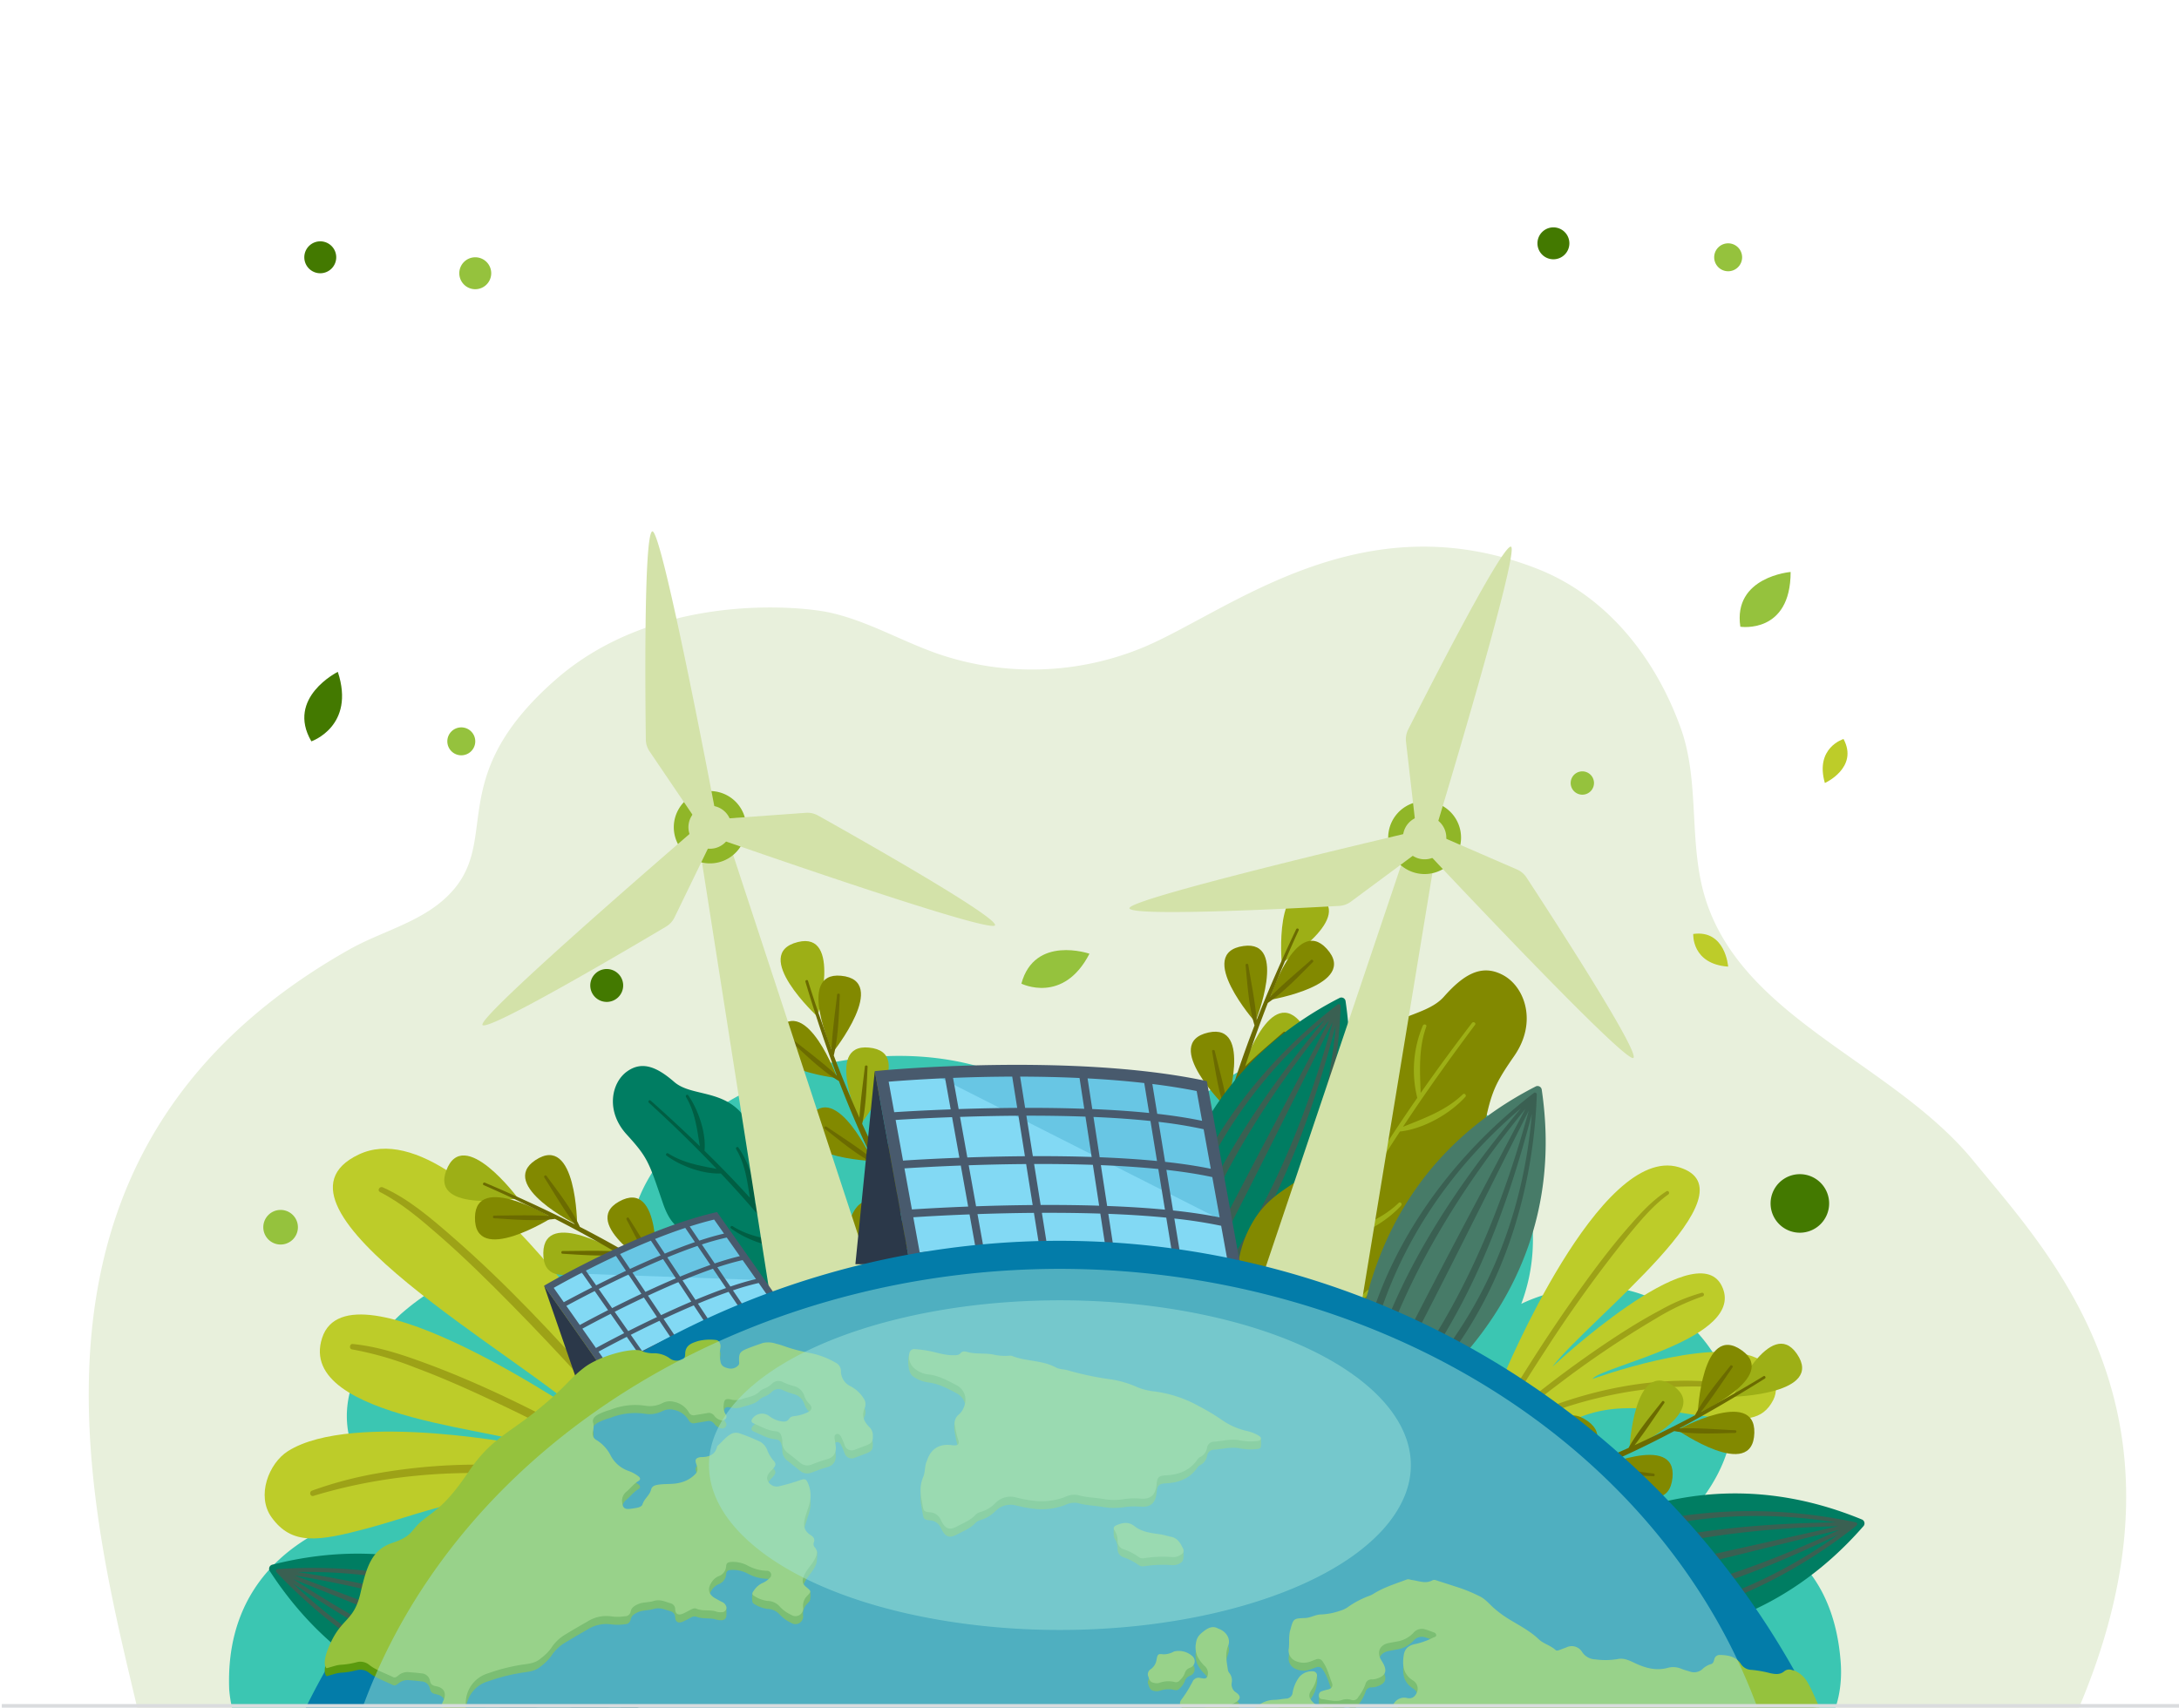 <svg xmlns="http://www.w3.org/2000/svg" xmlns:xlink="http://www.w3.org/1999/xlink" width="606" height="475" viewBox="0 0 606 475">
  <defs>
    <clipPath id="clip-path">
      <rect id="Rectangle_2817" data-name="Rectangle 2817" width="606" height="475" transform="translate(971 452)" fill="none" stroke="#707070" stroke-width="1"/>
    </clipPath>
    <clipPath id="clip-path-2">
      <rect id="Rectangle_2834" data-name="Rectangle 2834" width="596.014" height="819.963" fill="none"/>
    </clipPath>
    <clipPath id="clip-path-3">
      <rect id="Rectangle_2818" data-name="Rectangle 2818" width="596.016" height="481.027" transform="translate(-45.565)" fill="none"/>
    </clipPath>
    <clipPath id="clip-path-4">
      <path id="Path_16644" data-name="Path 16644" d="M87.385,114.473,96.6,165.181s51.8-4.991,89.005,2.694l-9.214-50.706c-16.186-3.346-35.136-4.291-51.382-4.291-21.093,0-37.621,1.594-37.621,1.594" transform="translate(-87.385 -112.879)" fill="none"/>
    </clipPath>
    <linearGradient id="linear-gradient" x1="-4.407" y1="5.394" x2="-4.36" y2="5.394" gradientUnits="objectBoundingBox">
      <stop offset="0" stop-color="#0075ef"/>
      <stop offset="0.866" stop-color="#005dd1"/>
      <stop offset="1" stop-color="#0059cc"/>
    </linearGradient>
    <clipPath id="clip-path-5">
      <rect id="Rectangle_2821" data-name="Rectangle 2821" width="481.027" height="481.027" fill="none"/>
    </clipPath>
    <clipPath id="clip-path-6">
      <rect id="Rectangle_2820" data-name="Rectangle 2820" width="82.282" height="42.267" fill="none"/>
    </clipPath>
    <clipPath id="clip-path-7">
      <path id="Path_16649" data-name="Path 16649" d="M53,147.622l16.77,23.86s25.424-14.859,46.359-19.742L99.36,127.88C78.426,132.763,53,147.622,53,147.622" transform="translate(-52.999 -127.88)" fill="none"/>
    </clipPath>
    <linearGradient id="linear-gradient-2" x1="-1.818" y1="7.5" x2="-1.782" y2="7.5" xlink:href="#linear-gradient"/>
    <clipPath id="clip-path-9">
      <rect id="Rectangle_2823" data-name="Rectangle 2823" width="52.148" height="17.876" fill="none"/>
    </clipPath>
    <clipPath id="clip-path-10">
      <path id="Path_16655" data-name="Path 16655" d="M134.373,193.471a10.1,10.1,0,0,0-1.822,4.283,1.868,1.868,0,0,1-1.871,1.7c-.818.067-1.629.218-2.441.3H137.6c-.63-.894-.563-1.666.31-2.88a9.011,9.011,0,0,0,1.343-6.447.3.3,0,0,0-.334-.28c-1,0-3.874,2.436-4.546,3.33m29.893-27.136c-3.19,1.2-6.468,2.2-9.381,4.057a5.519,5.519,0,0,1-1.074.5,25.119,25.119,0,0,0-5.774,3.02,7.146,7.146,0,0,1-2.307,1.109,18.119,18.119,0,0,1-5.236,1.023c-1.545,0-2.88.918-4.423.988-3.432.137-3.295.07-4.318,3.884a14.546,14.546,0,0,0-.175,2.756c-.016.589-.016,1.2-.083,1.785a3.133,3.133,0,0,0,2.027,3.591,5.371,5.371,0,0,0,3.884.121c.555-.191,1.093-.433,1.664-.624a1.441,1.441,0,0,1,1.857.624c1.3,1.822,1.785,3.954,2.565,5.965.347.9-.121,1.526-1.058,1.769a2.6,2.6,0,0,1-1.284-.417c-.635-.315-1.241-.633-1.268-.269-.062.778,0,1.865-.013,2.366a.893.893,0,0,0,.764,1.007c.358.04.716.1,1.077.159h5a3.626,3.626,0,0,1,1.984,0h1.381a2.321,2.321,0,0,0,.751-.764,13.236,13.236,0,0,0,1.943-3.432,1.715,1.715,0,0,1,1.852-1.44,4.029,4.029,0,0,0,1.354-.226c2.393-.762,2.929-2.081,1.752-4.232-.159-.293-.328-.571-.5-.848-1.405-2.218-.468-4.337,2.1-4.821.643-.121,1.3-.242,1.943-.363a8.049,8.049,0,0,0,4.856-2.447,3.031,3.031,0,0,1,3.241-.988c.829.226,1.629.557,2.428.851.328.121.624.312.676.659.086.536-.4.606-.746.746a21.091,21.091,0,0,1-4.821,1.785c-1.682.277-3.1,1.026-3.435,3.036-.468,2.861-.188,5.373,2.482,7.106a1.6,1.6,0,0,1,.328.226,2.65,2.65,0,0,1,.886,3.018c-.573,1.335-1.37,1.96-2.791,1.682a3.3,3.3,0,0,0-2.625.452h116.36a45.515,45.515,0,0,0-2.3-4.73,7.555,7.555,0,0,0-3.739-3.37c-.191-.051-.4-.086-.606-.14a2.184,2.184,0,0,0-2.1.28c-1.2,1.077-2.568.883-3.919.606a31.43,31.43,0,0,0-5.236-.934,3.6,3.6,0,0,1-3-1.685c-1.373-2.027-3.5-2.428-5.758-2.46a1.492,1.492,0,0,0-1.612,1.2c-.156.573-.3,1.2-.988,1.351a5.713,5.713,0,0,0-2.361,1.424,3.5,3.5,0,0,1-3.537.608c-.813-.264-1.664-.471-2.444-.8a5.7,5.7,0,0,0-3.709-.172c-3.209.829-6.07.032-8.948-1.3-1.545-.727-3.139-1.559-4.939-1.16a20.544,20.544,0,0,1-6.105.086,4.565,4.565,0,0,1-3.779-2.132,3.368,3.368,0,0,0-4.353-1.2c-.625.226-1.233.468-1.855.7-.382.137-.834.291-1.147.016-1.367-1.284-3.311-1.7-4.646-2.966-2.514-2.409-5.6-3.935-8.514-5.739a30.513,30.513,0,0,1-3.954-2.931c-1.316-1.144-2.409-2.581-4.073-3.346a43.084,43.084,0,0,0-6.538-2.635c-2.027-.66-3.413-1.109-4.8-1.542-.555-.191-1.2-.5-1.734-.21-1.908,1.039-3.744.14-5.6-.086a8.029,8.029,0,0,0-1.117-.215,1.171,1.171,0,0,0-.425.078" transform="translate(-128.238 -166.257)" fill="none"/>
    </clipPath>
    <linearGradient id="linear-gradient-3" x1="-2.303" y1="11.152" x2="-2.285" y2="11.152" gradientUnits="objectBoundingBox">
      <stop offset="0" stop-color="#008a23"/>
      <stop offset="0.025" stop-color="#028a22"/>
      <stop offset="1" stop-color="#5a9a0e"/>
    </linearGradient>
    <clipPath id="clip-path-11">
      <path id="Path_16656" data-name="Path 16656" d="M133.627,141.9c-1.717.571-3.5,1.1-3.545,3.577-.022,1.411-.52,1.5-1.884,1.836a3.22,3.22,0,0,1-2.565-.729,7.485,7.485,0,0,0-4.084-1.3,8.3,8.3,0,0,1-3.077-.428c-2.178-1.564-12.03,1.036-16.417,4.369s-4.915,5.265-13.16,11.933-12.985,8.07-19.125,17.2-9.125,10.528-12.633,13.333S54.5,196.069,48.71,198s-7.193,6.49-8.945,14.035-4.915,6.843-8.073,13.335-1.316,7.521-1.316,7.521l2.42-.705a9.079,9.079,0,0,1,1.357-.258,21.591,21.591,0,0,0,4.5-.694,3.9,3.9,0,0,1,3.677.816c1.938,1.467,4.3,2.218,6.479,3.289.579.285.966-.03,1.413-.366a3.932,3.932,0,0,1,2.724-1.017c1.244.116,2.5.183,3.734.363a2.485,2.485,0,0,1,2.407,2c.17,1.047.727,1.4,1.7,1.575,2.137.385,2.934,1.812,2.17,3.72h6.189a8.543,8.543,0,0,1,6.086-7.3,51.586,51.586,0,0,1,9.551-2.423c1.844-.261,3.642-.385,5.217-1.8a13.1,13.1,0,0,0,2.762-2.732,11.859,11.859,0,0,1,4.108-3.925c1.962-1.211,3.962-2.355,5.968-3.5a9.793,9.793,0,0,1,6.961-1.432,13.312,13.312,0,0,0,3.553-.081,1.522,1.522,0,0,0,1.553-1.271c.221-1.114,1.036-1.6,1.968-2.043,1.408-.668,3.023-.474,4.372-.9,1.855-.595,3.214.178,4.746.606a1.69,1.69,0,0,1,1.3,1.739c.078,1.265.891,1.672,2.075,1.19.732-.3,1.419-.711,2.129-1.066a2.011,2.011,0,0,1,1.7-.35c1.809.789,3.812.175,5.637.84a3.945,3.945,0,0,0,1.373.14,1.237,1.237,0,0,0,1.314-1.039,17.765,17.765,0,0,0,.011-2.458c-.03-.256-.24.019-.5.291-.218.234-.471.468-.673.372-.651-.312-1.284-.676-1.917-1.031-1.822-1.026-2.221-2.528-1.12-4.293a4.439,4.439,0,0,1,2.024-1.849,3.105,3.105,0,0,0,2.129-2.824c.062-.926.627-1.082,1.316-1.139a8.729,8.729,0,0,1,4.608.964,11.822,11.822,0,0,0,5.459,1.491,1.127,1.127,0,0,1,.735,1.992,5.813,5.813,0,0,1-2.116,1.448,2.777,2.777,0,0,1-1.265.135c-.546-.03-1.039-.059-1.416.425a6.655,6.655,0,0,0-.011,2.4c.027.25.226.468.638.689a8.931,8.931,0,0,0,3.5,1.289,4.635,4.635,0,0,1,3.5,1.615,10.11,10.11,0,0,0,3.193,2.293,2.143,2.143,0,0,0,3.26-2.121,3.849,3.849,0,0,1,1.018-3.088c.684-.7,1-1.047.948-1.384a6.483,6.483,0,0,0-.013-2.248c-.108-.4-2.288-.584-1.752-1.97.73-1.879,2.315-3.174,3.171-4.977a3.756,3.756,0,0,0,.463-1.618c0-.428.285-2.2-.054-2.646-.153-.2-.4-.1-.59,0-.215.11-.361.221-.231-.089.433-1.039-.2-1.666-.942-2.132-1.941-1.214-1.987-2.958-1.451-4.872.323-1.141.746-2.258,1.082-3.4a8.694,8.694,0,0,0-.18-5.825c-.584-1.462-.883-1.631-2.366-1.106a52.63,52.63,0,0,1-5.7,1.653,2.748,2.748,0,0,1-3.085-1.217c-.573-.95-.428-1.7.565-2.845.215-.245.466-.466.684-.713.88-.991.991-1.51.151-2.39a9.886,9.886,0,0,1-1.623-2.673,4.637,4.637,0,0,0-1.908-2.45,52.771,52.771,0,0,0-5.86-2.4,2.872,2.872,0,0,0-2.135.065c-1.658.781-2.695,2.339-4.081,3.47-.474,2.315-2.121,3.015-4.237,3.066a3.1,3.1,0,0,0-.592.035c-1.158.25-1.4.692-1.02,1.822.625,1.855.5,2.288-.991,3.556a8.623,8.623,0,0,1-3.524,1.707c-2.016.528-4.078.242-6.1.568-.942.151-1.685.4-1.935,1.381-.4,1.583-1.9,2.5-2.38,4.065-.18.6-.969.864-1.639.988-.584.11-1.174.191-1.76.272-1.464.2-2.1-.237-2.242-1.7a3.194,3.194,0,0,1,1.109-3.015c1.184-.948,2.062-2.237,3.405-3.015.633-.366.552-.9.04-1.279a10,10,0,0,0-2.953-1.588,8.883,8.883,0,0,1-4.9-4.4,10.652,10.652,0,0,0-3.822-4.108,2.052,2.052,0,0,1-1.055-2.3,5.078,5.078,0,0,0,.145-2.35c-.409-1.211.3-1.849,1.184-2.412a16.8,16.8,0,0,1,3.5-1.354,18.559,18.559,0,0,1,9.911-1.128,7.762,7.762,0,0,0,4.783-.848,4.484,4.484,0,0,1,3.079-.258,6.068,6.068,0,0,1,4.073,2.888,1.526,1.526,0,0,0,1.817.794c1.109-.188,2.218-.363,3.324-.555a1.829,1.829,0,0,1,1.925.7,3.355,3.355,0,0,0,1.736,1.263,1.341,1.341,0,0,0,1.456-.337.965.965,0,0,0,.005-1.281,3.671,3.671,0,0,1-.549-2.452c.073-1.631.506-2.057,2.081-1.65a5.273,5.273,0,0,0,3.1-.175c1.723-.573,3.612-.74,4.953-2.223a4.77,4.77,0,0,1,1.394-.738,6.515,6.515,0,0,0,1.812-1.19,2.583,2.583,0,0,1,3.257-.474,16.782,16.782,0,0,0,2.783,1.007,4.144,4.144,0,0,1,3,2.614,5.4,5.4,0,0,0,1.386,2.312c1.012,1.012.829,1.83-.506,2.45a11.356,11.356,0,0,1-3.219.964c-.643.089-1.386.118-1.782.73-.7,1.066-1.672.886-2.657.7a7.717,7.717,0,0,1-3.012-1.446,3.306,3.306,0,0,0-4.555.695c-.45.6-.423,1.09.328,1.413,2,.856,3.892,2.011,6.124,2.188a1.633,1.633,0,0,1,1.548,1.295,5.241,5.241,0,0,1,.283,1.752,3.471,3.471,0,0,0,1.588,3.012c1.087.861,2.175,1.72,3.246,2.6a3.058,3.058,0,0,0,3.279.595c1.421-.5,2.8-1.125,4.291-1.491,1.946-.474,2.73-1.943,2.406-3.927-.1-.651-.221-1.3-.291-1.96-.048-.476.019-.977.576-1.114.511-.127.856.194,1.149.6a18.548,18.548,0,0,1,1.09,2.544,2.072,2.072,0,0,0,2.931,1.163c1.055-.382,2.108-.781,3.155-1.187,1.483-.579,1.8-1.082,1.744-2.7a3.192,3.192,0,0,0-.913-2.323c-1.518-1.5-2.312-3.2-1.33-5.335a2.8,2.8,0,0,0-.388-2.808A9.513,9.513,0,0,0,176,154.418a4.617,4.617,0,0,1-2.592-4.156,2.6,2.6,0,0,0-1.475-2.361,22.937,22.937,0,0,0-7.6-2.781,51.086,51.086,0,0,1-5.354-1.354c-1.2-.388-2.371-.864-3.594-1.133a6.719,6.719,0,0,0-3.709-.215c-1.5.514-3,1.031-4.471,1.631-1.876.765-2.188,1.284-2.129,3.308.011.468.145.937-.234,1.3a2.805,2.805,0,0,1-2.713.824c-.972-.234-1.952-.544-2.188-1.734a10.054,10.054,0,0,1-.067-3.93c.226-1.192-.4-2.2-1.332-2.24-.692-.03-1.389-.07-2.083-.07a8.893,8.893,0,0,0-2.829.385" transform="translate(-29.841 -141.511)" fill="none"/>
    </clipPath>
    <linearGradient id="linear-gradient-4" x1="-0.514" y1="4.387" x2="-0.496" y2="4.387" xlink:href="#linear-gradient-3"/>
    <clipPath id="clip-path-12">
      <path id="Path_16657" data-name="Path 16657" d="M90.346,142.453c-.444,1.314-.28,4.73.958,5.752a9.258,9.258,0,0,0,4.342,1.8c2.915.31,5.389,1.677,7.9,3a4.507,4.507,0,0,1,2.328,5.338c-.288,1.122-1.906,1.752-2.783,2.509a7.8,7.8,0,0,0,.073,3.567,23.31,23.31,0,0,0,.773,3.467c.622,1.51.094,2.049-1.572,1.814-3.54-.5-5.944.966-7.031,4.369-.676,1.346-.4,3.023-1.042,4.5a9.353,9.353,0,0,0-.657,4.845c.121,1.044.345,2.078.52,3.114.258,1.5.423,1.7,2.04,1.841a3.481,3.481,0,0,1,3.036,2.18c1.424,3.053,2.915,2.616,4.7,1.634,1.664-.915,3.5-1.559,4.837-3.026a2.83,2.83,0,0,1,1.33-.824,9.347,9.347,0,0,0,4.21-2.463,5.857,5.857,0,0,1,5.973-1.594,33.316,33.316,0,0,0,4.245.821,18.393,18.393,0,0,0,9.152-.956,5.708,5.708,0,0,1,3.666-.565c2.366.713,4.829.676,7.228,1.125a17.287,17.287,0,0,0,5.322.048,19.568,19.568,0,0,1,4.541-.21c3.061.337,4.525-.9,4.786-4.03.153-1.9.678-2.339,2.546-2.423,3.341-.151,6.315-1.149,8.45-3.922.318-.417.557-.9,1.069-1.141a3.537,3.537,0,0,0,1.962-2.592,1.931,1.931,0,0,1,1.717-1.688c2.3-.118,4.555-.808,6.886-.479a16.319,16.319,0,0,0,5.507.261c.4-.075.789-.167.853-.657a9.64,9.64,0,0,0,0-2.229c-.2-.732-1.155-.455-2.148-.172a4.035,4.035,0,0,1-1.86.25,19.644,19.644,0,0,1-6.506-2.824,61.647,61.647,0,0,0-6.754-4.078,34.756,34.756,0,0,0-12.143-4.051,17.486,17.486,0,0,1-4.953-1.2,28.1,28.1,0,0,0-7-2.124,85.655,85.655,0,0,1-12.382-2.581c-1.069-.331-2.258-.229-3.262-.778-3.8-2.081-8.259-1.631-12.189-3.211a1.79,1.79,0,0,0-.789-.062,14.624,14.624,0,0,1-4.318-.3c-2.4-.509-4.886-.062-7.276-.724-.587-.164-1.386-.334-1.874.258a2.079,2.079,0,0,1-1.855.624h-.336c-2.269.04-4.4-.743-6.6-1.174a36.346,36.346,0,0,0-3.911-.52c-.695-.059-1.168-.781-1.475-.781-.094,0-.175.073-.24.261" transform="translate(-90.122 -142.192)" fill="none"/>
    </clipPath>
    <linearGradient id="linear-gradient-5" x1="-2.462" y1="8.503" x2="-2.435" y2="8.503" xlink:href="#linear-gradient-3"/>
    <clipPath id="clip-path-13">
      <path id="Path_16658" data-name="Path 16658" d="M124.791,172.177c-1.171.9-2.132,1.647-2.371,3.338a6.329,6.329,0,0,0,.366,3.79,10.006,10.006,0,0,0,2.129,2.821,2.609,2.609,0,0,1,.676,2.729c-.355.982-1.3.595-2.067.49a1.8,1.8,0,0,0-2.092,1.1c-.191.417-.468.791-.66,1.206a29.521,29.521,0,0,1-2.425,3.723h15.995c.458-.625.207-1.281-.808-2a2.583,2.583,0,0,1-1.192-2.662,3.368,3.368,0,0,0-.689-2.775,1.8,1.8,0,0,1-.385-.883c-.293-2.194-.869-4.328.07-6.6.816-1.965-.493-4.1-2.821-4.87a2.591,2.591,0,0,0-1.332-.374,4.035,4.035,0,0,0-2.393.969" transform="translate(-118.347 -171.208)" fill="none"/>
    </clipPath>
    <linearGradient id="linear-gradient-6" x1="-19.363" y1="17.82" x2="-19.199" y2="17.82" xlink:href="#linear-gradient-3"/>
    <clipPath id="clip-path-14">
      <path id="Path_16659" data-name="Path 16659" d="M111.416,160.26a13.385,13.385,0,0,0-.024,2.353,1.17,1.17,0,0,0,.261.74,4.819,4.819,0,0,1,.808,2.786,2.337,2.337,0,0,0,1.5,2.312,15.724,15.724,0,0,1,4.536,2.342,1.99,1.99,0,0,0,.479.194,3.5,3.5,0,0,0,.864.008,33.115,33.115,0,0,1,8.043-.293,3.831,3.831,0,0,0,2.213-.713c.638-.4.754-1.2.7-3.214-.04-1.669-1.65-1.394-3.532-1.755-.961-.183-1.887-.509-2.872-.657-2.525-.374-5.144-.6-7.241-2.275a11.44,11.44,0,0,0-5.168-2.078c-.32,0-.53.075-.573.25" transform="translate(-111.343 -160.01)" fill="none"/>
    </clipPath>
    <linearGradient id="linear-gradient-7" x1="-15.285" y1="35.225" x2="-15.148" y2="35.225" xlink:href="#linear-gradient-3"/>
    <clipPath id="clip-path-15">
      <path id="Path_16660" data-name="Path 16660" d="M122.151,173.841a5.874,5.874,0,0,1-3,.786c-1.359-.188-1.591-.054-1.839,1.376a4.018,4.018,0,0,1-1.672,2.794,1.625,1.625,0,0,0-.622,2.067c.229.8.511,1.51,1.41,1.666a2.776,2.776,0,0,0,1.8-.013,7.163,7.163,0,0,1,4.092-.18,1.3,1.3,0,0,0,1.413-.46,5.278,5.278,0,0,0,1.378-1.911,2.264,2.264,0,0,1,1.524-1.615,1.9,1.9,0,0,0,.727-3.1,5.687,5.687,0,0,0-4.054-1.586,3.263,3.263,0,0,0-1.155.18" transform="translate(-114.891 -173.661)" fill="none"/>
    </clipPath>
    <linearGradient id="linear-gradient-8" x1="-22.979" y1="38.765" x2="-22.779" y2="38.765" xlink:href="#linear-gradient-3"/>
    <clipPath id="clip-path-17">
      <rect id="Rectangle_2831" data-name="Rectangle 2831" width="406.573" height="347.98" fill="none"/>
    </clipPath>
    <clipPath id="clip-path-18">
      <rect id="Rectangle_2832" data-name="Rectangle 2832" width="195.198" height="91.7" fill="none"/>
    </clipPath>
  </defs>
  <g id="Mask_Group_18" data-name="Mask Group 18" transform="translate(-971 -452)" clip-path="url(#clip-path)">
    <g id="Group_12563" data-name="Group 12563" transform="translate(980.986 445.964)">
      <g id="Group_12562" data-name="Group 12562" clip-path="url(#clip-path-2)">
        <g id="Group_12527" data-name="Group 12527" transform="translate(45.565)">
          <g id="Group_12526" data-name="Group 12526" clip-path="url(#clip-path-3)">
            <path id="Path_16577" data-name="Path 16577" d="M17.784,398.16c-9.215-51.277-56.3-168.048,54.637-230.649,8.737-4.929,19-7.327,26.466-14.034,17.133-15.4-1.428-32.644,30.927-61.024,27.625-24.232,67.358-20.665,76.376-18.661,10.341,2.3,19.654,7.81,29.642,11.334A80.681,80.681,0,0,0,293.7,83.268c23.8-10.154,60.364-40.851,109.2-21.658,19.342,7.6,32.869,24.8,39.876,44.37,5.3,14.809,2.155,31.485,6.592,46.576,10.042,34.154,52.326,46.22,74.841,73.794,22.218,27.211,68.52,74.564,23.308,164.985" transform="translate(-30.87 102.663)" fill="#e8f0dc"/>
            <path id="Path_16578" data-name="Path 16578" d="M275.6,169.651a77.389,77.389,0,0,0-21.489-40.579C220.091,94.283,140.6,114.24,131.662,158.464a39.362,39.362,0,0,0-.694,15.779c.692-.024-32.5-18.31-63.436,9.1-33.322,31.815.094,53.971-.7,53.968.851-1.042-48.666,4.154-46.83,50.335,2.455,29.066,35.2,28.679,34.784,29.247" transform="translate(-11.808 188.394)" fill="#3bc6b2"/>
            <path id="Path_16579" data-name="Path 16579" d="M113.074,144.472S126.008,126.294,146.337,116c36.73-18.606,80.844,10.092,78.62,51.207a50.272,50.272,0,0,1-3.166,15.064s28.77-15.047,49.29,8.3c23.5,26.743-3.89,51.468-3.89,51.468s40.122-2.853,43.425,39.737c2.186,28.189-27.879,35.7-27.879,35.7" transform="translate(145.737 186.456)" fill="#3bc6b2"/>
            <path id="Path_16580" data-name="Path 16580" d="M151.62,181.328s26.832-64.806,48.8-58.17-24.994,42.2-35.2,55.508c0,0,39.758-37.206,47.085-22.558s-33.874,22.5-35.9,25.941c0,0,32.216-11.734,45.382-5.919,3.871,1.709,7.125,7.394,4.864,11.79-2.988,5.8-7.96,5.779-17.492,4.7-11.629-1.314-26.733-5.548-39.414,1.607" transform="translate(210.951 207.555)" fill="#bdcc29"/>
            <path id="Path_16581" data-name="Path 16581" d="M199.805,125.4c-3.847,2.466-7.009,5.917-10,9.322-4.178,4.743-8.051,9.747-11.777,14.845-7.771,10.641-15.026,21.667-21.841,32.937-2.223,3.672-4.7,7.464-6.226,11.494-.183.485.557.756.813.342,4.961-8.1,9.812-16.256,15.039-24.2a372.013,372.013,0,0,1,23.349-32.453c3.324-4.03,6.875-8.35,11.16-11.408.528-.374.048-1.244-.514-.883" transform="translate(208.09 212.017)" fill="#9da217"/>
            <path id="Path_16582" data-name="Path 16582" d="M209.589,135.849a51.894,51.894,0,0,0-11.451,4.781c-4.786,2.541-9.4,5.389-13.914,8.388a307.452,307.452,0,0,0-25.7,19.125c-2.918,2.409-6.132,4.883-8.471,7.882a.443.443,0,0,0,.624.627c6.285-5.16,12.442-10.423,18.959-15.3a275.573,275.573,0,0,1,27.255-18.372,67.271,67.271,0,0,1,12.969-6.148.511.511,0,0,0-.272-.985" transform="translate(208.11 229.801)" fill="#9da217"/>
            <path id="Path_16583" data-name="Path 16583" d="M221.32,146.5c-17.715-3.639-37.048-.654-53.812,5.6-5.927,2.213-12.216,4.74-17.36,8.477a.444.444,0,0,0,.447.767c5.26-2.3,10.261-5.074,15.645-7.131a118.537,118.537,0,0,1,14.91-4.571,112.613,112.613,0,0,1,27.252-3.117,94.245,94.245,0,0,1,12.646.958c.635.092.929-.853.272-.988" transform="translate(208.107 245.178)" fill="#9da217"/>
            <path id="Path_16584" data-name="Path 16584" d="M134.311,197.253s-53.7-89.283-84.5-74.7,46.014,56.483,63.944,73.78c0,0-66.6-45.89-74.136-22.759s54.717,25.589,58.445,30.2c0,0-49.907-10.137-67.969,1.306-5.306,3.362-8.837,12.434-4.544,18.388,5.664,7.863,12.961,6.74,26.73,3.055,16.789-4.493,38.046-14.038,58.251-6.323" transform="translate(-5.585 204.621)" fill="#bdcc29"/>
            <path id="Path_16585" data-name="Path 16585" d="M35.8,126.3c5.968,3.023,11.281,7.586,16.3,11.949,7.1,6.178,13.812,12.808,20.409,19.516C86.024,171.5,99,185.838,111.418,200.581c2.458,2.921,4.921,5.839,7.349,8.783,1.6,1.946,3.432,3.882,4.861,5.954.479.694,1.62.035,1.139-.665-8.154-11.823-17.572-22.681-27.1-33.435-13.22-14.924-26.929-29.613-42-42.7-5.831-5.061-11.987-10.366-19.1-13.537-.875-.39-1.653.861-.767,1.311" transform="translate(14.341 211.33)" fill="#9da217"/>
            <path id="Path_16586" data-name="Path 16586" d="M32.994,142.62a92.466,92.466,0,0,1,17.578,5.069c7.424,2.759,14.676,6,21.847,9.368,14.364,6.751,28.455,14.2,42.108,22.288,4.824,2.859,9.532,5.906,14.345,8.781a.66.66,0,0,0,.794-1.034c-3.464-3.3-7.852-5.871-11.909-8.358-6.285-3.855-12.689-7.521-19.158-11.063C84.141,159.751,69.274,152.33,53.8,146.594c-6.66-2.468-13.5-4.77-20.609-5.464-.843-.083-1.05,1.357-.2,1.491" transform="translate(9.338 238.761)" fill="#9da217"/>
            <path id="Path_16587" data-name="Path 16587" d="M29.264,162.273c25.473-7.742,53.414-8.094,79.393-2.8q6.828,1.393,13.524,3.341c4.622,1.346,9.163,3.028,13.806,4.283.7.191,1.182-.851.506-1.2a74.953,74.953,0,0,0-11.876-4.614c-4.049-1.292-8.167-2.382-12.307-3.338a168.02,168.02,0,0,0-23.57-3.734,159.631,159.631,0,0,0-41.686,1.787,107.523,107.523,0,0,0-18.194,4.816c-.9.331-.546,1.752.4,1.464" transform="translate(2.378 259.859)" fill="#9da217"/>
            <path id="Path_16588" data-name="Path 16588" d="M87.182,120.493s6.872-23.8-5.451-20.732c-13.354,3.327,5.451,20.732,5.451,20.732" transform="translate(84.605 168.316)" fill="#9daf16"/>
            <path id="Path_16589" data-name="Path 16589" d="M94.421,123.65s-8.5-23.271-16.633-13.521C68.97,120.695,94.421,123.65,94.421,123.65" transform="translate(82.898 182.282)" fill="#828900"/>
            <path id="Path_16590" data-name="Path 16590" d="M87.711,131.838S77.356,109.334,90,110.524c13.7,1.292-2.288,21.314-2.288,21.314" transform="translate(96.073 186.91)" fill="#9daf16"/>
            <path id="Path_16591" data-name="Path 16591" d="M92.021,140.412s-10.355-22.5,2.285-21.314c13.7,1.292-2.285,21.314-2.285,21.314" transform="translate(103.363 201.416)" fill="#828900"/>
            <path id="Path_16592" data-name="Path 16592" d="M84.842,124.416s-10.355-22.5,2.288-21.314c13.7,1.292-2.288,21.314-2.288,21.314" transform="translate(91.219 174.353)" fill="#828900"/>
            <path id="Path_16593" data-name="Path 16593" d="M98.506,131.616S88.283,109.05,80.9,119.384c-8,11.2,17.6,12.232,17.6,12.232" transform="translate(88.689 197.395)" fill="#828900"/>
            <path id="Path_16594" data-name="Path 16594" d="M104.189,139.333s-13.246-20.934-19.125-9.68c-6.374,12.2,19.125,9.68,19.125,9.68" transform="translate(96.618 213.727)" fill="#828900"/>
            <path id="Path_16595" data-name="Path 16595" d="M125.706,191.951a272.186,272.186,0,0,1-16.347-25.562c1.055-5.106,1.2-10.517,1.462-15.693.022-.425-.7-.471-.748-.048-.53,4.719-1.238,9.548-1.516,14.321q-5.879-10.518-10.837-21.459c1.1-5.166,1.238-10.649,1.5-15.893.022-.423-.7-.471-.748-.046-.528,4.7-1.233,9.513-1.513,14.269q-3.808-8.524-7.141-17.333c1.3-5.443,1.4-11.3,1.682-16.87.019-.423-.7-.471-.751-.048-.563,5.012-1.327,10.148-1.559,15.212-2.32-6.24-4.52-12.563-6.533-19.037-.145-.468-.856-.215-.716.253,2.63,8.783,5.521,17.521,8.757,26.122-3.726-3.526-8.03-6.662-12.006-9.86a.379.379,0,0,0-.5.573c4.092,3.734,8.291,7.9,13.058,10.767,2.808,7.346,5.887,14.576,9.3,21.637-4-3.233-8.509-6.04-12.722-8.937-.393-.272-.888.264-.5.571,4.385,3.435,8.9,7.265,13.887,9.793l.022,0a209.156,209.156,0,0,0,12.864,22.665c-4.436-2.654-9.295-4.835-13.9-7.136-.441-.221-.754.439-.334.681,4.8,2.783,9.763,5.9,15.023,7.736.03.011.054,0,.083,0,3.152,4.713,6.514,9.3,10.14,13.72.285.35.859-.024.587-.4" transform="translate(86.512 175.129)" fill="#6b6b00"/>
            <path id="Path_16596" data-name="Path 16596" d="M128.825,114.4s21.045-13.069,9.841-19.045c-12.143-6.474-9.841,19.045-9.841,19.045" transform="translate(172.092 159.543)" fill="#9daf16"/>
            <path id="Path_16597" data-name="Path 16597" d="M131.385,121.243s9.279-22.969-3.292-21.182c-13.626,1.938,3.292,21.182,3.292,21.182" transform="translate(162.17 169.119)" fill="#828900"/>
            <path id="Path_16598" data-name="Path 16598" d="M124.575,123.371s7.386-23.645,15.976-14.294c9.308,10.137-15.976,14.294-15.976,14.294" transform="translate(165.195 180.838)" fill="#9daf16"/>
            <path id="Path_16599" data-name="Path 16599" d="M122.033,132.624s7.384-23.645,15.973-14.294c9.308,10.137-15.973,14.294-15.973,14.294" transform="translate(160.894 196.492)" fill="#828900"/>
            <path id="Path_16600" data-name="Path 16600" d="M127.417,115.938s7.386-23.645,15.976-14.294c9.308,10.137-15.976,14.294-15.976,14.294" transform="translate(170.003 168.263)" fill="#828900"/>
            <path id="Path_16601" data-name="Path 16601" d="M129.124,129.949s7.524-23.6-4.878-20.875c-13.44,2.958,4.878,20.875,4.878,20.875" transform="translate(156.304 184.163)" fill="#828900"/>
            <path id="Path_16602" data-name="Path 16602" d="M128.251,139.618s4.189-24.418-7.717-20c-12.9,4.786,7.717,20,7.717,20" transform="translate(151.174 201.472)" fill="#828900"/>
            <path id="Path_16603" data-name="Path 16603" d="M123.6,193.018a272.707,272.707,0,0,1,4.985-29.93c4.2-3.085,7.938-7,11.6-10.673.3-.3-.2-.818-.525-.538-3.553,3.149-7.314,6.261-10.716,9.621q2.677-11.75,6.329-23.193c4.272-3.1,8.051-7.08,11.758-10.8.3-.3-.2-.818-.525-.536-3.542,3.136-7.287,6.237-10.681,9.583q2.883-8.879,6.307-17.656c4.611-3.171,8.611-7.448,12.549-11.4.3-.3-.2-.821-.525-.538-3.774,3.343-7.782,6.643-11.346,10.251,2.458-6.189,5.058-12.356,7.9-18.512.2-.444-.49-.732-.7-.291-3.93,8.283-7.639,16.708-11,25.26-.4-5.114-1.5-10.326-2.31-15.362a.379.379,0,0,0-.751.094c.536,5.51.864,11.416,2.482,16.74-2.837,7.333-5.394,14.767-7.588,22.3-.8-5.079-2.269-10.186-3.459-15.16-.11-.463-.837-.4-.751.094.953,5.486,1.739,11.351,3.75,16.571l.013.016a209.944,209.944,0,0,0-5.631,25.446c-1.513-4.942-3.661-9.814-5.54-14.609a.378.378,0,0,0-.7.28c1.7,5.281,3.3,10.923,5.97,15.809.016.03.043.032.062.057-.813,5.61-1.392,11.268-1.661,16.977-.022.452.654.56.705.1" transform="translate(154.912 166.123)" fill="#6b6b00"/>
            <path id="Path_16604" data-name="Path 16604" d="M175.324,155.858s10.528-22.426,17.766-11.995c7.849,11.308-17.766,11.995-17.766,11.995" transform="translate(251.054 238.711)" fill="#9daf16"/>
            <path id="Path_16605" data-name="Path 16605" d="M169.585,153.185s21.731-11.893,21.419.8c-.336,13.761-21.419-.8-21.419-.8" transform="translate(241.344 250.608)" fill="#828900"/>
            <path id="Path_16606" data-name="Path 16606" d="M164.64,164.01s22.622-10.092,12.334-17.532c-11.152-8.065-12.334,17.532-12.334,17.532" transform="translate(232.978 245.156)" fill="#9daf16"/>
            <path id="Path_16607" data-name="Path 16607" d="M155.747,167.615s22.625-10.092,12.331-17.532c-11.15-8.065-12.331,17.532-12.331,17.532" transform="translate(217.933 251.255)" fill="#828900"/>
            <path id="Path_16608" data-name="Path 16608" d="M171.69,160.321s22.625-10.092,12.334-17.532c-11.152-8.065-12.334,17.532-12.334,17.532" transform="translate(244.906 238.915)" fill="#828900"/>
            <path id="Path_16609" data-name="Path 16609" d="M161.173,156.49s22.566-10.224,21.3,2.409c-1.37,13.7-21.3-2.409-21.3-2.409" transform="translate(227.113 258.146)" fill="#828900"/>
            <path id="Path_16610" data-name="Path 16610" d="M151.48,158.662s23.761-7,20.762,5.332c-3.252,13.373-20.762-5.332-20.762-5.332" transform="translate(210.714 265.078)" fill="#828900"/>
            <path id="Path_16611" data-name="Path 16611" d="M145.024,184.277a272.435,272.435,0,0,0,29.144-8.439c2.573-4.536,6.03-8.7,9.249-12.765.264-.331.837.11.595.46-2.713,3.9-5.365,7.992-8.3,11.766q11.358-4.03,22.3-8.991c2.584-4.6,6.092-8.821,9.351-12.937.264-.331.84.11.595.458-2.7,3.884-5.346,7.968-8.272,11.728q8.483-3.9,16.8-8.323c2.614-4.948,6.4-9.421,9.86-13.793.264-.331.837.11.595.46-2.883,4.137-5.691,8.5-8.856,12.461,5.857-3.16,11.68-6.463,17.465-10,.415-.256.781.4.369.662-7.769,4.87-15.7,9.534-23.807,13.866,5.125-.2,10.431.288,15.526.5a.378.378,0,0,1-.005.756c-5.537.11-11.44.471-16.918-.514-6.95,3.672-14.035,7.079-21.257,10.137,5.136.2,10.38,1.066,15.459,1.666.474.057.493.786-.005.759-5.559-.31-11.478-.4-16.9-1.8l-.016-.011a209.449,209.449,0,0,1-24.617,8.56c5.085.929,10.175,2.493,15.155,3.8a.379.379,0,0,1-.2.732c-5.443-1.071-11.233-2-16.4-4.089-.032-.011-.038-.038-.062-.054-5.478,1.462-11.031,2.7-16.671,3.629-.444.073-.63-.584-.178-.689" transform="translate(199.35 242.481)" fill="#6b6b00"/>
            <path id="Path_16612" data-name="Path 16612" d="M166.355,105.47c-60.671,31.144-49.637,98.664-49.637,98.664s61.339-30.3,51.379-97.767a1.174,1.174,0,0,0-1.742-.9" transform="translate(150.573 178.19)" fill="#007d62"/>
            <path id="Path_16613" data-name="Path 16613" d="M116.894,203.272c32.415-20.87,48.477-59.207,49.767-96.734a.473.473,0,0,0,0-.062.378.378,0,0,0-.081-.223l-.016-.022c-.011-.016-.013-.038-.03-.054l-.046-.048c-.022-.013-.043-.016-.067-.03a.545.545,0,0,0-.108-.065l-.059-.019-.048-.008-.027-.005a.346.346,0,0,0-.188.016.4.4,0,0,0-.105.065.217.217,0,0,0-.048.027c-29.726,22.827-51.758,58.321-49.742,96.8,0,.035.022.051.024.083a.363.363,0,0,0,.194.318c.022.011.032.03.054.038a.3.3,0,0,0,.121.051.313.313,0,0,0,.121-.011.448.448,0,0,0,.108-.019c.016-.008.027,0,.043-.005l.057-.04a.312.312,0,0,0,.078-.054m.95-4.073c7.4-33.729,24.07-62.133,45.64-88.666-15.424,29.4-31.373,58.693-45.64,88.666m46.587-88.176C155.4,144,142,174.082,118.864,199.713c16.084-29.037,30.622-59.045,45.567-88.69M123.1,197.073c22.062-23.459,34.143-54.254,42.192-85.14-2.8,33.314-16.907,63.379-42.192,85.14m39.161-86.715c-20.428,24.49-38.461,52.219-44.711,83.789,3.018-33.2,19.244-62.144,44.711-83.789" transform="translate(150.631 179.328)" fill="#3a6052"/>
            <path id="Path_16614" data-name="Path 16614" d="M256.062,163.8c-63.07-25.944-107.277,26.272-107.277,26.272s62.865,27,107.727-24.366a1.173,1.173,0,0,0-.45-1.906" transform="translate(206.154 264.883)" fill="#007d62"/>
            <path id="Path_16615" data-name="Path 16615" d="M149.026,187.34c36.916,11.115,76.5-1.548,105.894-24.921l.046-.043a.357.357,0,0,0,.116-.2l.008-.024a.515.515,0,0,0,.022-.059l.005-.067c0-.024-.013-.043-.019-.07a.667.667,0,0,0-.022-.124.352.352,0,0,0-.024-.056l-.024-.043-.013-.024a.325.325,0,0,0-.137-.132.331.331,0,0,0-.113-.038.313.313,0,0,0-.054-.019c-36.66-7.8-77.963-1.526-105.926,24.983-.032.022-.027.048-.048.073a.351.351,0,0,0-.1.151.325.325,0,0,0-.013.2.552.552,0,0,0,0,.067.34.34,0,0,0,.043.124c.019.038.054.057.086.086a.363.363,0,0,0,.086.07c.013.005.013.022.03.027l.067.019a.574.574,0,0,0,.092.024m3.715-1.922c30.458-16.261,62.892-22.011,97.075-22.824-32.377,7.349-65.01,14.226-97.075,22.824m97.318-21.785c-30.953,14.531-62.531,23.858-97.046,22.9,32.528-6.611,64.795-15.026,97.046-22.9m-92.292,24.4c32.167,1.559,63.436-9.238,92.157-23.161-27.163,19.492-59.191,28.275-92.157,23.161m91.388-26.488c-31.89.355-64.69,4.63-92.76,20.364,27.217-19.252,59.767-25.691,92.76-20.364" transform="translate(205.857 267.972)" fill="#3a6052"/>
            <path id="Path_16616" data-name="Path 16616" d="M24.305,167.673c37.18,57.172,103.221,39.3,103.221,39.3S91.114,149.049,25.019,165.848a1.175,1.175,0,0,0-.713,1.825" transform="translate(-4.803 275.415)" fill="#007d62"/>
            <path id="Path_16617" data-name="Path 16617" d="M126.591,204.218c-24.073-30.111-63.85-42.173-101.312-39.624a.48.48,0,0,0-.062.008.368.368,0,0,0-.213.1l-.019.016c-.016.016-.038.022-.051.038a.347.347,0,0,0-.043.048c-.013.024-.013.048-.024.073a.538.538,0,0,0-.051.113l-.016.059,0,.048,0,.03a.345.345,0,0,0,.038.186,3.044,3.044,0,0,1,.1.143c25.745,27.239,63.3,45.53,101.377,39.591.038,0,.048-.027.081-.032a.379.379,0,0,0,.3-.223c.008-.022.024-.035.032-.057a.312.312,0,0,0,.038-.127.324.324,0,0,0-.024-.121.278.278,0,0,0-.03-.1c-.008-.013,0-.027-.008-.04l-.046-.057a.374.374,0,0,0-.062-.07m-4.148-.528c-34.307-3.911-64.267-17.6-92.865-36.342C60.4,179.687,91.167,192.56,122.443,203.69M29.968,166.355c33.731,5.621,65.021,15.874,92.884,36.267-30.531-13.031-61.869-24.428-92.884-36.267m89.824,32.326c-25.591-19.548-57.46-28.42-89.008-33.271,33.43-.616,64.776,10.342,89.008,33.271m-90.262-30.1c26.45,17.823,55.874,32.929,87.918,35.92-33.338.39-63.786-12.794-87.918-35.92" transform="translate(-3.618 277.905)" fill="#3a6052"/>
            <path id="Path_16618" data-name="Path 16618" d="M128.867,174.489a24.445,24.445,0,0,0-5.114-15.1c-5.612-7.273-12.256-6.259-17.365-12.98s-4.234-11.308-9.933-19.513-14.94-5.857-19.769-10.051-8.98-5.976-13.225-2.867-5.938,10.964-.022,17.459,6.124,7.561,10.081,19.123,9.521,5.736,17.158,14.956,6.608,10.6,13.166,16.261c13.368,11.534,20.727,4.67,20.727,4.67" transform="translate(55.289 190.162)" fill="#007d62"/>
            <path id="Path_16619" data-name="Path 16619" d="M126.778,194.889a190.355,190.355,0,0,0-19.2-31.492,24.494,24.494,0,0,0-1.219-15.513.386.386,0,0,0-.716.288c1.69,4.611,1.359,9.44,1.2,14.237-4.514-5.995-8.907-11.279-13.952-16.862.479-4.91-1.785-11.508-4.579-15.491-.291-.412-.872.04-.622.458,2.5,4.127,3.069,8.84,3.812,13.489-4.2-4.595-8.164-8.692-12.622-13.047.5-4.915-1.72-11.429-4.522-15.424-.291-.412-.872.043-.619.458,2.53,4.186,3.082,8.98,3.844,13.693-4.471-4.339-9.05-8.568-13.688-12.7-.374-.331-.848.269-.482.6q9.876,8.988,18.845,18.412c-4.66-.888-9.384-1.677-13.454-4.3-.409-.264-.886.3-.482.6,3.935,2.934,10.148,5.19,15.112,4.966,5.874,6.218,11.144,12.3,16.444,18.926-4.56-.864-9.168-1.674-13.15-4.242-.409-.264-.886.3-.479.6,3.83,2.856,9.957,5.284,14.837,5.179,4.606,5.809,8.573,11.23,12.74,17.438-6.027-1.109-11.518-2.6-16.848-6.049-.409-.264-.888.307-.479.6,5.1,3.7,11.58,6.436,18.006,6.49,4.062,6.105,7.954,12.385,11.6,18.948.221.4.878.162.673-.269" transform="translate(61.496 195.184)" fill="#005e43"/>
            <path id="Path_16620" data-name="Path 16620" d="M124.416,192.916a31.711,31.711,0,0,1,3.981-20.3c5.971-10.318,14.692-10.154,20.108-19.675s3.5-15.271,9.429-26.8,18.2-10.1,23.7-16.321,10.522-9.228,16.517-5.957,9.518,13.085,3.026,22.45-6.584,10.778-9.688,26.326-11.26,9.012-19.5,22.181-6.681,14.767-14.143,23.171c-15.212,17.131-25.858,9.561-25.858,9.561" transform="translate(164.39 173.453)" fill="#828900"/>
            <path id="Path_16621" data-name="Path 16621" d="M142.43,177.829a32.149,32.149,0,0,1-2.218-20.033c.127-.544,1.069-.4.98.156-1,6.285.544,12.347,1.941,18.415,4.277-8.735,9.012-17.26,14.067-25.6a31.936,31.936,0,0,1,1.569-20.006c.253-.573,1.182-.331.958.285-2.129,5.89-1.8,12.014-1.569,18.129,4.218-6.88,8.66-13.626,13.263-20.253a31.9,31.9,0,0,1,1.548-20.1c.25-.573,1.182-.331.958.291-2.167,5.987-1.79,12.224-1.561,18.442,4.625-6.608,9.4-13.1,14.272-19.475.388-.5,1.238.008.851.528-6.929,9.273-13.672,18.706-20.049,28.372,5.9-2.385,11.954-4.522,16.646-9.045.468-.452,1.117.253.689.724-4.331,4.781-11.618,8.859-18.057,9.612-.038.005-.067-.019-.1-.022-5.631,8.6-10.975,17.381-15.868,26.431-.466.859-.9,1.728-1.351,2.592,5.968-2.415,12.1-4.549,16.845-9.125.468-.45,1.117.256.689.729-4.331,4.781-11.618,8.853-18.057,9.615-.035,0-.065-.024-.1-.024-4.433,8.552-8.345,17.276-11.887,26.157,7.626-3.02,14.425-6.143,20.52-12.073.466-.452,1.125.256.692.721-5.542,5.992-13.5,11.4-21.771,12.781-3.486,8.845-6.654,17.828-9.658,26.929a.47.47,0,0,1-.9-.272,241.844,241.844,0,0,1,16.66-44.881" transform="translate(167.187 182.501)" fill="#9daf16"/>
            <path id="Path_16622" data-name="Path 16622" d="M186.623,114.616c-60.671,31.144-49.637,98.664-49.637,98.664s61.339-30.3,51.376-97.767a1.173,1.173,0,0,0-1.739-.9" transform="translate(184.863 193.663)" fill="#477b68"/>
            <path id="Path_16623" data-name="Path 16623" d="M137.162,212.418c32.415-20.87,48.477-59.207,49.767-96.734a.236.236,0,0,0,0-.062.346.346,0,0,0-.078-.221l-.016-.024c-.011-.016-.013-.038-.03-.054l-.048-.048c-.019-.013-.04-.016-.065-.03a.43.43,0,0,0-.108-.062.263.263,0,0,0-.059-.022l-.048-.008-.027-.005a.346.346,0,0,0-.188.016.4.4,0,0,0-.1.065.218.218,0,0,0-.048.027c-29.726,22.827-51.758,58.321-49.742,96.8,0,.035.022.051.024.083a.366.366,0,0,0,.048.178.347.347,0,0,0,.145.14c.022.011.032.03.054.04a.337.337,0,0,0,.121.048.314.314,0,0,0,.121-.011.45.45,0,0,0,.108-.019c.016-.008.027,0,.043-.005l.057-.04a.311.311,0,0,0,.078-.054m.95-4.073c7.394-33.726,24.07-62.133,45.64-88.666-15.424,29.4-31.373,58.693-45.64,88.666M184.7,120.169c-9.036,32.98-22.434,63.059-45.567,88.69,16.084-29.034,30.622-59.045,45.567-88.69m-41.336,86.05c22.062-23.459,34.143-54.254,42.189-85.14-2.8,33.314-16.9,63.379-42.189,85.14M182.525,119.5C162.1,144,144.061,171.723,137.813,203.293c3.018-33.2,19.244-62.144,44.711-83.789" transform="translate(184.921 194.802)" fill="#3a6052"/>
            <path id="Path_16624" data-name="Path 16624" d="M62.73,133.588s-24.41,4.215-20.008-7.693c4.773-12.907,20.008,7.693,20.008,7.693" transform="translate(25.815 205.8)" fill="#9daf16"/>
            <path id="Path_16625" data-name="Path 16625" d="M65.015,141.033s-22.2-11-11.615-18.016c11.473-7.607,11.615,18.016,11.615,18.016" transform="translate(39.942 205.736)" fill="#828900"/>
            <path id="Path_16626" data-name="Path 16626" d="M73.859,135.309s-21.23-12.762-21.435-.065c-.223,13.761,21.435.065,21.435.065" transform="translate(43.125 219.291)" fill="#9daf16"/>
            <path id="Path_16627" data-name="Path 16627" d="M81.908,140.536s-21.23-12.765-21.435-.067c-.223,13.761,21.435.067,21.435.067" transform="translate(56.743 228.131)" fill="#828900"/>
            <path id="Path_16628" data-name="Path 16628" d="M66.8,131.643s-21.23-12.762-21.435-.067c-.223,13.761,21.435.067,21.435.067" transform="translate(31.177 213.088)" fill="#828900"/>
            <path id="Path_16629" data-name="Path 16629" d="M72.471,145.958s-21.306-12.641-10.224-18.84c12.008-6.719,10.224,18.84,10.224,18.84" transform="translate(54.341 213.158)" fill="#828900"/>
            <path id="Path_16630" data-name="Path 16630" d="M79.5,152.448s-19.352-15.465-7.521-20.073c12.824-5,7.521,20.073,7.521,20.073" transform="translate(69.725 222.841)" fill="#828900"/>
            <path id="Path_16631" data-name="Path 16631" d="M129.327,178.889a272.636,272.636,0,0,0-23.61-19.055c-5.2.487-10.59.04-15.761-.269-.423-.027-.39-.751.035-.751,4.748-.008,9.623-.183,14.4.067q-9.812-7-20.14-13.128c-5.254.519-10.722.062-15.963-.256-.423-.024-.39-.748.035-.748,4.732-.011,9.591-.183,14.353.065q-8.059-4.724-16.447-9c-5.551.692-11.384.153-16.95-.183-.425-.024-.39-.748.035-.748,5.042-.011,10.232-.207,15.29.118-5.949-2.991-11.989-5.871-18.2-8.584-.447-.194-.118-.872.328-.681,8.444,3.577,16.813,7.408,25,11.569-3.1-4.089-5.739-8.713-8.482-13.012a.38.38,0,0,1,.625-.431c3.26,4.474,6.94,9.106,9.268,14.162,6.993,3.594,13.841,7.451,20.488,11.618-2.778-4.326-5.071-9.12-7.489-13.626-.226-.42.361-.853.622-.431,2.931,4.735,6.245,9.639,8.21,14.878v.022a209.047,209.047,0,0,1,21.115,15.273c-2.151-4.7-3.785-9.769-5.567-14.6a.38.38,0,0,1,.713-.258c2.24,5.074,4.794,10.353,6.04,15.782.008.032-.011.054-.008.083,4.337,3.65,8.528,7.494,12.522,11.583.315.323-.118.853-.463.541" transform="translate(32.576 209.28)" fill="#6b6b00"/>
            <path id="Path_16632" data-name="Path 16632" d="M75.541,87.4l-3.623.872-3.621.875,20.937,133.34,14.226-3.429,14.226-3.432Z" transform="translate(69.983 147.863)" fill="#d3e2a9"/>
            <path id="Path_16633" data-name="Path 16633" d="M85.748,91.687a10.062,10.062,0,1,1-12.14-7.419,10.065,10.065,0,0,1,12.14,7.419" transform="translate(65.934 142.088)" fill="#90b628"/>
            <path id="Path_16634" data-name="Path 16634" d="M78.779,139.967,64.136,118.351a6.015,6.015,0,0,1-1.036-3.292c-.132-9.825-.633-56.593,1.758-57.89,2.676-1.451,18.3,81.74,18.3,81.74Z" transform="translate(60.962 96.688)" fill="#d3e2a9"/>
            <path id="Path_16635" data-name="Path 16635" d="M110.955,90.375l-11.4,23.489a6.027,6.027,0,0,1-2.334,2.541c-8.444,5.028-48.7,28.843-51.016,27.422-2.595-1.591,61.64-56.72,61.64-56.72Z" transform="translate(32.479 147.37)" fill="#d3e2a9"/>
            <path id="Path_16636" data-name="Path 16636" d="M70.678,88.116l26.043-1.871a6.028,6.028,0,0,1,3.367.748c8.573,4.8,49.322,27.753,49.252,30.474C149.26,120.51,69.4,92.44,69.4,92.44Z" transform="translate(71.852 145.887)" fill="#d3e2a9"/>
            <path id="Path_16637" data-name="Path 16637" d="M79.232,90.085A5.991,5.991,0,1,1,72,85.665a5.99,5.99,0,0,1,7.228,4.42" transform="translate(68.493 144.645)" fill="#d3e2a9"/>
            <path id="Path_16638" data-name="Path 16638" d="M176.684,90.277l-3.639-.907-3.642-.907L126,217.256l14.3,3.561,14.3,3.564Z" transform="translate(167.606 149.664)" fill="#d3e2a9"/>
            <path id="Path_16639" data-name="Path 16639" d="M159.675,97.618a10.131,10.131,0,1,1-7.381-12.28,10.129,10.129,0,0,1,7.381,12.28" transform="translate(190.804 143.866)" fill="#90b628"/>
            <path id="Path_16640" data-name="Path 16640" d="M144.585,139.132l-3.007-26.119a6.058,6.058,0,0,1,.608-3.419c4.458-8.835,25.788-50.819,28.528-50.865,3.063-.051-21.726,81.5-21.726,81.5Z" transform="translate(193.894 99.361)" fill="#d3e2a9"/>
            <path id="Path_16641" data-name="Path 16641" d="M195.7,92.341,174.579,108a6.061,6.061,0,0,1-3.268,1.184c-9.879.555-56.905,3.071-58.313.721-1.575-2.627,81.444-21.93,81.444-21.93Z" transform="translate(145.571 148.844)" fill="#d3e2a9"/>
            <path id="Path_16642" data-name="Path 16642" d="M146.034,88.2,170.156,98.66a6.056,6.056,0,0,1,2.657,2.237c5.421,8.277,31.112,47.748,29.78,50.143-1.489,2.678-59.71-59.573-59.71-59.573Z" transform="translate(196.167 149.223)" fill="#d3e2a9"/>
            <path id="Path_16643" data-name="Path 16643" d="M153.122,94.05a6.032,6.032,0,1,1-4.4-7.311,6.032,6.032,0,0,1,4.4,7.311" transform="translate(193.381 146.443)" fill="#d3e2a9"/>
          </g>
        </g>
        <g id="Group_12529" data-name="Group 12529" transform="translate(235.225 303.851)">
          <g id="Group_12528" data-name="Group 12528" clip-path="url(#clip-path-4)">
            <rect id="Rectangle_2819" data-name="Rectangle 2819" width="57.948" height="99.838" transform="matrix(0.03, -1, 1, 0.03, -1.666, 54.946)" fill="url(#linear-gradient)"/>
          </g>
        </g>
        <g id="Group_12534" data-name="Group 12534" transform="translate(45.565)">
          <g id="Group_12533" data-name="Group 12533" clip-path="url(#clip-path-5)">
            <path id="Path_16645" data-name="Path 16645" d="M185.6,167.878c-37.2-7.685-89-2.695-89-2.695L87.385,114.47s5.252-.506,13.615-.942c17.9-.945,50.033-1.6,75.387,3.639l6.894,37.984Z" transform="translate(102.276 190.975)" fill="#82d9f4"/>
            <g id="Group_12532" data-name="Group 12532" transform="translate(203.275 303.856)" opacity="0.21">
              <g id="Group_12531" data-name="Group 12531">
                <g id="Group_12530" data-name="Group 12530" clip-path="url(#clip-path-6)">
                  <path id="Path_16646" data-name="Path 16646" d="M174.724,155.149,92.443,113.525c17.9-.942,50.033-1.6,75.387,3.642Z" transform="translate(-92.442 -112.881)" fill="#037ca9"/>
                </g>
              </g>
            </g>
            <path id="Path_16647" data-name="Path 16647" d="M179.017,116.8l-1.085-.223c-37.018-7.647-88.97-2.773-89.49-2.721l-1.774.17,9.8,53.944,1.5-.143c.517-.051,51.974-4.88,88.513,2.668l2.38.493Zm-64.176,34.827-2.048-11.413c4.81-.164,10.237-.3,15.973-.336l1.817,11.4c-5.664.048-11.012.183-15.742.347m16.089,1.83,1.524,9.54c-5.631.038-10.872.183-15.5.369l-1.717-9.569c4.727-.162,10.059-.293,15.7-.339m-4.31-27.023,1.8,11.265c-5.761.046-11.206.178-16.016.345l-2.024-11.284c4.9-.164,10.423-.291,16.242-.326m-16.633-1.847-1.559-8.678c4.9-.194,10.482-.336,16.455-.355l1.389,8.7c-5.847.038-11.381.167-16.286.331m53.344,3.311,1.822,11.133c-5.123-.5-10.514-.832-15.946-1.044l-1.72-11.209c5.424.231,10.781.592,15.844,1.12m-16.181-3.314-1.306-8.53c5.257.28,10.557.7,15.761,1.292l1.362,8.323c-5.071-.511-10.415-.861-15.817-1.085m32.964,16.609c-3.879-.8-8.17-1.432-12.708-1.927l-1.82-11.12a125.222,125.222,0,0,1,12.53,2.043Zm-33.131-3.287c-5.521-.18-11.053-.24-16.356-.221l-1.8-11.26c5.349-.008,10.9.065,16.431.266Zm-36.787.218c-7.483.283-13.158.627-15.675.794l-2.057-11.306c2.894-.186,8.514-.514,15.7-.778Zm.39,2.17,2.048,11.413c-7.567.291-13.257.641-15.645.8l-2.075-11.424c2.654-.175,8.31-.514,15.672-.789m20.388-.428c5.308-.019,10.835.046,16.345.231l1.742,11.368c-5.5-.172-11-.226-16.267-.2Zm20.31,11.674-1.742-11.359c5.456.218,10.859.565,15.973,1.079l1.849,11.306c-5.171-.493-10.608-.821-16.081-1.026m16.447,3.249,1.6,9.8c-5.381-.565-10.845-.956-16.237-1.209l-1.478-9.65c5.494.21,10.942.549,16.111,1.055m.038-13.29c4.584.517,8.9,1.176,12.767,2.013l2.038,11.211c-3.957-.808-8.331-1.44-12.956-1.933Zm9.925-13.639c-3.8-.8-8.014-1.446-12.474-1.949l-1.359-8.3c4.221.525,8.355,1.168,12.326,1.957ZM143.616,115.94l1.311,8.563c-5.537-.2-11.1-.266-16.444-.256l-1.386-8.692c5.3.011,10.867.121,16.52.385M106.224,116l1.556,8.668c-7.284.272-12.921.6-15.707.783l-1.542-8.487c2.7-.221,8.31-.638,15.693-.964m-8.84,38.674c2.536-.167,8.2-.511,15.642-.794l1.72,9.583c-7.459.334-13.055.759-15.588.969Zm37.279,8.318-1.521-9.548c5.271-.021,10.767.035,16.256.213l1.478,9.634c-5.572-.223-11.031-.31-16.213-.3m36.927,1.852-1.607-9.814A131.594,131.594,0,0,1,183,157.047l1.774,9.769c-4.253-.8-8.678-1.454-13.182-1.973" transform="translate(101.063 189.957)" fill="#485a6d"/>
            <path id="Path_16648" data-name="Path 16648" d="M90.054,112.928l-5.389,53.7,15.19.242Z" transform="translate(97.675 191.055)" fill="#2b3849"/>
          </g>
        </g>
        <g id="Group_12536" data-name="Group 12536" transform="translate(142.664 344.231)">
          <g id="Group_12535" data-name="Group 12535" clip-path="url(#clip-path-7)">
            <rect id="Rectangle_2822" data-name="Rectangle 2822" width="75.164" height="64.847" transform="translate(-15.715 6.691) rotate(-23.062)" fill="url(#linear-gradient-2)"/>
          </g>
        </g>
        <g id="Group_12541" data-name="Group 12541" transform="translate(45.565)">
          <g id="Group_12540" data-name="Group 12540" clip-path="url(#clip-path-5)">
            <path id="Path_16650" data-name="Path 16650" d="M116.128,151.743c-20.937,4.886-46.361,19.745-46.361,19.745L53,147.622s2.576-1.5,6.77-3.715c8.972-4.735,25.322-12.7,39.591-16.027l12.557,17.876Z" transform="translate(44.101 216.351)" fill="#82d9f4"/>
            <g id="Group_12539" data-name="Group 12539" transform="translate(103.871 344.231)" opacity="0.21">
              <g id="Group_12538" data-name="Group 12538">
                <g id="Group_12537" data-name="Group 12537" clip-path="url(#clip-path-9)">
                  <path id="Path_16651" data-name="Path 16651" d="M107.663,145.756l-52.149-1.849c8.972-4.735,25.322-12.7,39.591-16.027Z" transform="translate(-55.516 -127.88)" fill="#037ca9"/>
                </g>
              </g>
            </g>
            <path id="Path_16652" data-name="Path 16652" d="M100.6,127.491l-.611.143c-20.832,4.859-46.361,19.7-46.617,19.844l-.869.509,17.839,25.384.738-.428c.253-.148,25.54-14.845,46.1-19.64l1.341-.312ZM75.9,160.614l-3.76-5.376c2.431-1.225,5.187-2.581,8.124-3.965L83.9,156.7c-2.9,1.37-5.615,2.708-8.005,3.914m8.7-2.878,3.047,4.538c-2.883,1.357-5.542,2.676-7.876,3.871l-3.155-4.509c2.388-1.206,5.1-2.538,7.984-3.9m-8.63-12.859,3.6,5.359c-2.948,1.392-5.715,2.751-8.145,3.979L67.7,148.9c2.479-1.246,5.287-2.622,8.267-4.022m-8.983,3-2.859-4.089c2.474-1.265,5.3-2.662,8.369-4.089l2.778,4.14c-2.993,1.408-5.806,2.789-8.288,4.038m28.189-10.964,3.58,5.287c-2.751.961-5.6,2.07-8.439,3.249L86.772,140.1c2.84-1.168,5.68-2.256,8.4-3.187m-9.1,2.14-2.7-4.073c2.767-1.1,5.588-2.148,8.4-3.077l2.676,3.952c-2.724.939-5.553,2.03-8.38,3.2m20.875.705c-2.183.511-4.538,1.206-6.988,2.027l-3.572-5.279a69.775,69.775,0,0,1,6.921-1.925Zm-17.8,6.178c-2.878,1.217-5.734,2.5-8.455,3.769l-3.594-5.359c2.746-1.273,5.618-2.555,8.5-3.763Zm-18.845,8.843c-3.777,1.922-6.608,3.446-7.863,4.129l-3.739-5.319c1.44-.783,4.25-2.285,7.882-4.127Zm.716,1.023,3.76,5.376c-3.817,1.946-6.657,3.478-7.847,4.127l-3.777-5.378c1.322-.719,4.145-2.234,7.863-4.124M81.4,150.743c2.724-1.268,5.577-2.546,8.452-3.758l3.591,5.424c-2.864,1.217-5.7,2.5-8.4,3.758Zm13.2,1.176L91.009,146.5c2.856-1.182,5.712-2.285,8.463-3.238l3.634,5.37c-2.775.974-5.647,2.1-8.506,3.289m9.22-2.234,3.152,4.657c-2.9.985-5.8,2.081-8.627,3.233l-3.05-4.608c2.872-1.2,5.752-2.315,8.525-3.281m-3.133-6.837c2.476-.821,4.851-1.507,7.036-1.995l3.707,5.276c-2.223.525-4.622,1.238-7.114,2.081Zm1.86-9.36c-2.145.487-4.46,1.158-6.87,1.957L93.009,131.5c2.291-.732,4.568-1.384,6.794-1.919Zm-20.337,1.962,2.708,4.089c-2.891,1.214-5.766,2.5-8.509,3.771l-2.775-4.135c2.724-1.254,5.61-2.517,8.576-3.725m-19.193,8.907,2.856,4.083c-3.677,1.868-6.5,3.378-7.882,4.129l-2.808-3.992c1.332-.754,4.116-2.3,7.833-4.221m4.638,21.965c1.262-.689,4.092-2.21,7.847-4.121l3.16,4.514c-3.755,1.943-6.528,3.489-7.779,4.2Zm21.125-4.576L85.733,157.2c2.7-1.262,5.54-2.538,8.4-3.75l3.044,4.6c-2.915,1.209-5.739,2.46-8.4,3.7m19.408-7.814-3.155-4.66a74.268,74.268,0,0,1,7.163-2.051l3.23,4.595c-2.374.595-4.8,1.314-7.238,2.116" transform="translate(43.26 215.693)" fill="#485a6d"/>
            <path id="Path_16653" data-name="Path 16653" d="M52.5,135.105l9.979,28.867,7.86-3.483Z" transform="translate(43.26 228.575)" fill="#2b3849"/>
            <path id="Path_16654" data-name="Path 16654" d="M487.385,370.891c-.051,2.67-.175,5.324-.328,8.011a235.462,235.462,0,0,1-2.95,25.4c-.207,1.214-.431,2.428-.657,3.642a236.74,236.74,0,0,1-7.456,29.163A226.948,226.948,0,0,1,466.44,461.8C417.888,569.029,295.455,624.914,180.859,587.756A233.849,233.849,0,0,1,41.8,466.085c-.659-1.354-1.284-2.705-1.909-4.057a233.575,233.575,0,0,1-9.674-169.443c39.9-123.108,172.04-190.541,295.151-150.643A234.493,234.493,0,0,1,487.385,370.891" transform="translate(-13.879 220.722)" fill="#037ca9"/>
          </g>
        </g>
        <g id="Group_12543" data-name="Group 12543" transform="translate(345.195 447.535)">
          <g id="Group_12542" data-name="Group 12542" clip-path="url(#clip-path-10)">
            <rect id="Rectangle_2825" data-name="Rectangle 2825" width="149.868" height="33.492" fill="url(#linear-gradient-3)"/>
          </g>
        </g>
        <g id="Group_12545" data-name="Group 12545" transform="translate(80.328 380.923)">
          <g id="Group_12544" data-name="Group 12544" clip-path="url(#clip-path-11)">
            <rect id="Rectangle_2826" data-name="Rectangle 2826" width="153.782" height="100.104" transform="translate(-1.309)" fill="url(#linear-gradient-4)"/>
          </g>
        </g>
        <g id="Group_12547" data-name="Group 12547" transform="translate(242.592 382.757)">
          <g id="Group_12546" data-name="Group 12546" clip-path="url(#clip-path-12)">
            <rect id="Rectangle_2827" data-name="Rectangle 2827" width="98.427" height="51.414" transform="translate(-0.22 0)" fill="url(#linear-gradient-5)"/>
          </g>
        </g>
        <g id="Group_12549" data-name="Group 12549" transform="translate(318.57 460.863)">
          <g id="Group_12548" data-name="Group 12548" clip-path="url(#clip-path-13)">
            <rect id="Rectangle_2828" data-name="Rectangle 2828" width="16.452" height="20.165" fill="url(#linear-gradient-6)"/>
          </g>
        </g>
        <g id="Group_12551" data-name="Group 12551" transform="translate(299.715 430.72)">
          <g id="Group_12550" data-name="Group 12550" clip-path="url(#clip-path-14)">
            <rect id="Rectangle_2829" data-name="Rectangle 2829" width="19.602" height="11.05" transform="translate(-0.09)" fill="url(#linear-gradient-7)"/>
          </g>
        </g>
        <g id="Group_12553" data-name="Group 12553" transform="translate(309.267 467.466)">
          <g id="Group_12552" data-name="Group 12552" clip-path="url(#clip-path-15)">
            <rect id="Rectangle_2830" data-name="Rectangle 2830" width="13.454" height="9.093" transform="translate(-0.113)" fill="url(#linear-gradient-8)"/>
          </g>
        </g>
        <g id="Group_12561" data-name="Group 12561" transform="translate(45.565)">
          <g id="Group_12560" data-name="Group 12560" clip-path="url(#clip-path-5)">
            <path id="Path_16661" data-name="Path 16661" d="M334.529,330.533c.132-7.106,2.765-12.633.681-21.056s-.549-17.37-1.209-19.607,1.448-4.474,1.184-8.291-3.421-13.817-4.21-18.819-.657-11.448-1.58-14.738-3.421-6.713-4.867-13.556-1.448-11.976-2.5-15.133-5.922-6.711-7.9-10-5.4-12.372-7.106-15.133a7.555,7.555,0,0,0-3.742-3.37c-.191-.051-.4-.086-.606-.137a2.185,2.185,0,0,0-2.1.277c-1.2,1.074-2.568.883-3.919.606a31.751,31.751,0,0,0-5.238-.937,3.588,3.588,0,0,1-3-1.68c-1.37-2.03-3.5-2.428-5.758-2.463a1.5,1.5,0,0,0-1.612,1.2c-.156.573-.293,1.2-.988,1.354a5.67,5.67,0,0,0-2.358,1.421,3.494,3.494,0,0,1-3.537.606c-.816-.258-1.664-.466-2.444-.8a5.7,5.7,0,0,0-3.712-.172c-3.206.832-6.067.035-8.945-1.3-1.545-.729-3.139-1.561-4.942-1.163a20.633,20.633,0,0,1-6.105.086,4.565,4.565,0,0,1-3.779-2.132,3.37,3.37,0,0,0-4.353-1.2c-.624.226-1.23.468-1.855.694-.382.14-.832.3-1.144.019-1.37-1.284-3.311-1.7-4.646-2.966-2.514-2.409-5.6-3.935-8.514-5.739a30.147,30.147,0,0,1-3.954-2.931c-1.316-1.144-2.409-2.581-4.075-3.346a43.067,43.067,0,0,0-6.536-2.635c-2.03-.66-3.416-1.109-4.8-1.542-.555-.191-1.2-.5-1.734-.21-1.908,1.042-3.747.14-5.6-.086-.5-.067-.988-.347-1.542-.137-3.19,1.2-6.468,2.2-9.381,4.057a5.713,5.713,0,0,1-1.077.5,25.115,25.115,0,0,0-5.774,3.018,7.077,7.077,0,0,1-2.3,1.109,18.138,18.138,0,0,1-5.236,1.023c-1.545,0-2.88.918-4.423.988-3.432.14-3.295.07-4.318,3.884a14.545,14.545,0,0,0-.175,2.756c-.016.59-.016,1.2-.086,1.785a3.136,3.136,0,0,0,2.03,3.591,5.356,5.356,0,0,0,3.884.121c.555-.191,1.093-.433,1.664-.624a1.437,1.437,0,0,1,1.855.624c1.3,1.822,1.787,3.954,2.568,5.965.347.9-.121,1.526-1.058,1.769a17.066,17.066,0,0,0-1.909.538,1.135,1.135,0,0,0-.657,1.144.892.892,0,0,0,.762,1c1.82.21,3.658.834,5.5.312a4.149,4.149,0,0,1,2.705-.1,1.551,1.551,0,0,0,1.992-.816,13.125,13.125,0,0,0,1.943-3.432,1.72,1.72,0,0,1,1.855-1.44,4.026,4.026,0,0,0,1.354-.226c2.393-.762,2.929-2.081,1.75-4.229-.156-.3-.328-.573-.5-.851-1.4-2.221-.466-4.337,2.1-4.821.641-.121,1.3-.242,1.941-.363a8.046,8.046,0,0,0,4.856-2.444,3.032,3.032,0,0,1,3.241-.991c.834.226,1.631.555,2.428.851a.905.905,0,0,1,.678.659c.086.536-.4.606-.746.746a21.188,21.188,0,0,1-4.821,1.785c-1.682.277-3.1,1.023-3.435,3.034-.468,2.861-.188,5.376,2.479,7.112a1.455,1.455,0,0,1,.331.223,2.645,2.645,0,0,1,.883,3.018c-.571,1.335-1.37,1.96-2.791,1.682a3.331,3.331,0,0,0-3.884,1.96c-.207.414-.433.816-.657,1.214-1.37,2.272-3.193,3.069-5.29,2.116a10.457,10.457,0,0,0-1.925-.452c-2.237-.52-4.49-.07-6.711-.172-.625-.035-1.2.051-1.44-.711-.676-2.03-2.148-2.5-4.092-2.083a1.968,1.968,0,0,1-1.976-.52c-1.386-1.351-1.631-2.183-.485-3.779a8.407,8.407,0,0,0,1.351-3.467,1.16,1.16,0,0,0-.886-1.526,4.563,4.563,0,0,0-4,1.6,10.062,10.062,0,0,0-1.822,4.283,1.867,1.867,0,0,1-1.874,1.7c-1.055.086-2.1.312-3.155.347a7.244,7.244,0,0,0-4.439,1.507c-1.647,1.335-3.607,1.526-5.5,1.995a3.829,3.829,0,0,0-2.409,1.16c-.988,1.284-2.584.678-3.868,1.128-.711.242-1.179-.38-1.715-.762-.781-.573-1.752-1.023-2.549-.261-1.233,1.144-2.5.988-3.868.52a7.668,7.668,0,0,0-2.721-.433c-.417.019-.816.089-.972.522a2.924,2.924,0,0,0,1.077,2.738c2.479.991,3.155,3.225,3.865,5.429a3.907,3.907,0,0,1-.694,3.917,8.309,8.309,0,0,0-1.125,1.857c-.764,1.577-1.163,1.715-2.791,1.16a11.8,11.8,0,0,1-1.3-.485c-3.174-1.612-6.59-2.635-9.849-3.989a1.694,1.694,0,0,0-1.163-.121c-1.526.487-3.467.382-3.416,2.878.019.937-1.039,1.7-1.074,2.74a5.222,5.222,0,0,1-1.335,3,21.508,21.508,0,0,1-2.065,2.135c-.345.382-.953.816-.676,1.335.729,1.37.1,2.584-.277,3.814a1.291,1.291,0,0,0,.972,1.82,6.606,6.606,0,0,0,.937.3,5.051,5.051,0,0,1,3.744,2.635,3.461,3.461,0,0,0,3.276,1.839,5.3,5.3,0,0,1,3.087.414c2.479,1.163,4.7.019,6.8-.953.988-.468,1.769-1.664,2.826-2.342a1.092,1.092,0,0,0,.312-.883c-.191-1.007.452-1.44,1.128-1.89.692-.487,1.437-.953,2.081-1.51a2.767,2.767,0,0,1,2.514-.762c1.405.242,2.686-.52,3.952-1.077.886-.38.9-1.4,1.214-2.183a2.374,2.374,0,0,1,3.381-1.351,26.944,26.944,0,0,1,2.568,1.472c.571.312,1.125.953,1.769.781,1.507-.452,3.085-.5,4.595-.886,1.836-.5,2.046-.536,3.034,1.007a4.03,4.03,0,0,1,.641,1.855,7.905,7.905,0,0,0,1.233,3.33,22.781,22.781,0,0,0,4.751,6.016,11.466,11.466,0,0,1,2.824,4.7c.643,1.507-.676,2.913-2.358,2.878a17.494,17.494,0,0,1-4.783-1.2c-.522-.175-1.093-.261-1.44.223-.4.538-.035,1.023.328,1.424,1.093,1.214,2.377,2.269,3.47,3.518a1.1,1.1,0,0,0,2.011-.45,2.075,2.075,0,0,1,2.342-1.612c1.456.051,2.113-1.112,3-1.978a2.175,2.175,0,0,0,.5-2.167c-.156-.937.485-1.284,1.37-.953.622.226.832.832,1.265,1.214.59.5,1.109.328,1.37-.382a2.059,2.059,0,0,0-.538-2.027c-1.042-1.354-2.167-2.654-3.209-4.024a6.592,6.592,0,0,0-1.629-1.629,4.884,4.884,0,0,1-2.412-3.451,6.1,6.1,0,0,0-1.125-3.1,3.053,3.053,0,0,1-.487-1.077,2.3,2.3,0,0,1,.991-2.393,1.6,1.6,0,0,1,2.148.417c.867,1.386,2.116,2.53,2.5,4.232a4.3,4.3,0,0,0,2.116,2.756,3.647,3.647,0,0,1,1.542,1.733,4.712,4.712,0,0,0,1.023,1.456,5.835,5.835,0,0,1,1.335,6.226c-.156.555-.485,1.125-.242,1.734.883,2.132.781,4.56,1.96,6.622a2.709,2.709,0,0,1,.242,2.116c-.606,1.874.589,2.67,1.874,3.435,1.023.625,1.421.52,2.167-.417,1.629-2.062,3.295-4.092,2.913-7a1.555,1.555,0,0,1,.051-.382c.242-1.144,1.89-2.549,2.81-2.374a3.129,3.129,0,0,1,2.6,3.553,16.947,16.947,0,0,1-.676,2.272,7.343,7.343,0,0,0-.105,4.681,3.815,3.815,0,0,0,2.565,3,7.856,7.856,0,0,1,3.088,2.1c.781.711,1.475,1.128,2.463.66a1.68,1.68,0,0,1,1.82.293,15.551,15.551,0,0,1,2.342,1.8,3.637,3.637,0,0,0,3.779,1.039,3.993,3.993,0,0,1,1.561-.188,2.3,2.3,0,0,1,2.253,2.514c-.312,1.472-.52,3.085-1.491,4.264a24.1,24.1,0,0,0-2.514,3.521,14.269,14.269,0,0,1-2.03,2.9,5.342,5.342,0,0,0-1.524,3.744,44.309,44.309,0,0,0,.363,5.289,31.919,31.919,0,0,0,1.874,8.668,11.051,11.051,0,0,1,.781,3.868,3.277,3.277,0,0,0,.711,2.03,9.317,9.317,0,0,1,1.524,4.022,13.843,13.843,0,0,1-.191,4.334,5.853,5.853,0,0,0,1.44,5.133,3.894,3.894,0,0,1,.9,1.526,34.158,34.158,0,0,1,1.682,9.05c.07,3.314.8,6.52.918,9.8a4.494,4.494,0,0,0,1.58,3.1c.867.8,1.734.312,2.616.121a3.322,3.322,0,0,1,.59,0,69.691,69.691,0,0,0,11.376-1.058,6.961,6.961,0,0,1,2.167.086,4.894,4.894,0,0,0,4.057-1.179,4.5,4.5,0,0,1,2.463-1.214,53.535,53.535,0,0,0,7.3-1.4c2.74-.816,5.5-1.37,7.058-4.162a4.952,4.952,0,0,1,1.386-1.373,16.93,16.93,0,0,0,3.8-3.744,1.865,1.865,0,0,0,.415-1.82c-.433-1.109-.816-2.237-1.265-3.346a2.385,2.385,0,0,0-1.769-1.7,2.3,2.3,0,0,1-1.89-2.027c-.121-.5-.347-1.007-.5-1.51-.8-2.826-2.444-3.467-4.767-1.836a3.684,3.684,0,0,1-2.393.848,13.192,13.192,0,0,1-4.528-1.386.841.841,0,0,1-.415-1.3c1.734-2.791.571-5-1.421-7.058a11.147,11.147,0,0,1-3.279-7.594,2.119,2.119,0,0,1,3.158-1.909c2.132,1.042,2.444,2.983,2.5,4.993.035.937-.14,1.995.589,2.619,1.925,1.7,3.1,4.057,5.359,5.5a5.423,5.423,0,0,0,3.569,1.249,12.715,12.715,0,0,0,1.58-.121c1.109-.21,1.37.016,1.559,1.16a4.73,4.73,0,0,1,.086.988,2.683,2.683,0,0,0,1.65,2.67c1.524.781,2.964,1.717,4.49,2.533a25.967,25.967,0,0,0,10.041,3.416,15.06,15.06,0,0,1,3.674.762,2.959,2.959,0,0,1,1.89,1.855,18.215,18.215,0,0,0,2.533,4.891,5.007,5.007,0,0,1,1.214,3.486,3.7,3.7,0,0,0,.988,2.721,6.6,6.6,0,0,1,1.335,2.409,2.186,2.186,0,0,0,2.479,1.752,6.056,6.056,0,0,1,.8.016,1.971,1.971,0,0,1,1.943,2.393c-.347,1.249-.121,2.549-.433,3.712-.988,3.553-.331,7.09-.242,10.646a6.852,6.852,0,0,0,.4,2.53,9.751,9.751,0,0,1,.555,3.5c.016,1.128,0,2.256.1,3.365.347,3.537,1.112,7.039,1.112,10.611a3.958,3.958,0,0,0,.468,1.717c.711,1.542,1.489,1.855,2.98,1.128.487-.226.921-.538,1.405-.729,2.584-1.074,4.961-2.339,5.516-5.462.035-.242.258-.45.363-.692,1.179-2.826,3.139-5.378,3.12-8.654a2.418,2.418,0,0,1,1.561-2.151c1.874-.813,3.623-1.925,5.427-2.738,2.1-.937,3.779-2.377,5.707-3.47a10.986,10.986,0,0,1,3.19-1.437c1.594-.331,3.26-.746,3.849-2.67.137-.487.59-.676,1.023-.851a5.27,5.27,0,0,1,3.486-.226,13.03,13.03,0,0,0,3.05.487c1.777.186,4.342-4.557,5-6.53s0-4.606.132-11.712" transform="translate(140.169 279.894)" fill="#95c23d"/>
            <path id="Path_16662" data-name="Path 16662" d="M181.345,165.021c-1.516-1.494-2.31-3.2-1.33-5.335a2.789,2.789,0,0,0-.385-2.808,9.522,9.522,0,0,0-3.637-3.289,4.623,4.623,0,0,1-2.592-4.153,2.6,2.6,0,0,0-1.472-2.363,22.864,22.864,0,0,0-7.6-2.778,50.757,50.757,0,0,1-5.354-1.357c-1.2-.388-2.369-.864-3.591-1.133a6.743,6.743,0,0,0-3.709-.213c-1.5.511-3,1.028-4.471,1.629-1.876.767-2.188,1.284-2.132,3.311.013.466.148.937-.234,1.3a2.817,2.817,0,0,1-2.713.824c-.972-.234-1.949-.546-2.186-1.734a10.119,10.119,0,0,1-.07-3.933c.229-1.19-.4-2.2-1.332-2.24a13.723,13.723,0,0,0-4.91.315c-1.717.571-3.507,1.1-3.545,3.577-.024,1.41-.52,1.5-1.884,1.836a3.216,3.216,0,0,1-2.565-.727,7.488,7.488,0,0,0-4.084-1.3,8.241,8.241,0,0,1-3.077-.428c-2.18-1.561-12.032,1.036-16.42,4.372s-4.913,5.263-13.16,11.93-12.983,8.073-19.125,17.2-9.123,10.528-12.633,13.335-2.63,4.388-8.423,6.318-7.193,6.493-8.948,14.035-4.913,6.845-8.07,13.335-1.316,7.521-1.316,7.521.945-.272,2.42-.7a8.442,8.442,0,0,1,1.357-.258,21.724,21.724,0,0,0,4.5-.7,3.9,3.9,0,0,1,3.677.818c1.941,1.464,4.307,2.215,6.482,3.287.579.285.966-.03,1.413-.363a3.913,3.913,0,0,1,2.721-1.018c1.246.116,2.5.18,3.736.363a2.489,2.489,0,0,1,2.407,2c.17,1.044.727,1.4,1.7,1.575,2.253.4,3.018,1.97,2.03,4.038a7.083,7.083,0,0,0-.678,2.46,16.373,16.373,0,0,0,.487,6.277c.45,1.489.958,1.852,2.366,1.2a5.92,5.92,0,0,0,3.133-3.4,20.674,20.674,0,0,0,.929-6.046,8.653,8.653,0,0,1,6.178-8.108,51.584,51.584,0,0,1,9.551-2.423c1.841-.258,3.639-.385,5.214-1.8a13.189,13.189,0,0,0,2.765-2.735,11.883,11.883,0,0,1,4.108-3.925c1.962-1.209,3.962-2.355,5.968-3.494a9.792,9.792,0,0,1,6.961-1.435,13.312,13.312,0,0,0,3.553-.078,1.524,1.524,0,0,0,1.55-1.273c.223-1.114,1.039-1.6,1.97-2.04,1.408-.67,3.023-.474,4.372-.907,1.855-.595,3.211.18,4.743.608a1.691,1.691,0,0,1,1.306,1.736c.075,1.268.891,1.672,2.073,1.19.735-.3,1.419-.711,2.129-1.066.536-.266,1.109-.606,1.7-.347,1.809.789,3.814.172,5.637.84a4.027,4.027,0,0,0,1.376.137,1.25,1.25,0,0,0,1.149-1.914,2,2,0,0,0-1-.921c-.654-.312-1.284-.676-1.917-1.031-1.822-1.026-2.223-2.528-1.12-4.291a4.431,4.431,0,0,1,2.022-1.849,3.107,3.107,0,0,0,2.129-2.824c.065-.926.63-1.082,1.316-1.139a8.682,8.682,0,0,1,4.611.964,11.808,11.808,0,0,0,5.456,1.489,1.126,1.126,0,0,1,.735,1.992,5.787,5.787,0,0,1-2.113,1.451,5.853,5.853,0,0,0-2.32,2.092c-.52.67-.563,1.114.267,1.556a8.914,8.914,0,0,0,3.5,1.287,4.633,4.633,0,0,1,3.5,1.615,10.079,10.079,0,0,0,3.2,2.293,2.139,2.139,0,0,0,3.257-2.118,3.855,3.855,0,0,1,1.018-3.087c1.3-1.335,1.287-1.376-.11-2.528-1.176-.969-1.241-1.69-.705-3.074.727-1.882,2.312-3.174,3.171-4.98.514-1.087.719-1.935-.022-2.907a1.38,1.38,0,0,1-.393-1.446c.436-1.042-.194-1.666-.939-2.135-1.941-1.214-1.989-2.958-1.451-4.87.32-1.144.746-2.261,1.082-3.4a8.677,8.677,0,0,0-.183-5.825c-.581-1.462-.88-1.634-2.363-1.106a52.627,52.627,0,0,1-5.7,1.65,2.743,2.743,0,0,1-3.085-1.217c-.576-.95-.431-1.7.563-2.843.218-.248.468-.468.686-.716.88-.991.991-1.507.151-2.388a9.874,9.874,0,0,1-1.623-2.676,4.652,4.652,0,0,0-1.911-2.45,52.5,52.5,0,0,0-5.857-2.4,2.86,2.86,0,0,0-2.135.062c-1.661.783-2.695,2.342-4.081,3.47-.476,2.318-2.121,3.015-4.237,3.066a2.884,2.884,0,0,0-.592.038c-1.158.248-1.4.692-1.02,1.82.625,1.857.5,2.291-.993,3.556a8.528,8.528,0,0,1-3.521,1.707c-2.019.528-4.081.242-6.105.568-.942.151-1.685.406-1.933,1.381-.4,1.585-1.9,2.5-2.38,4.067-.183.6-.969.861-1.639.985-.584.11-1.174.191-1.763.275-1.462.2-2.1-.24-2.24-1.7a3.193,3.193,0,0,1,1.109-3.018c1.182-.948,2.062-2.234,3.4-3.015.633-.366.555-.894.043-1.279a10.063,10.063,0,0,0-2.953-1.588,8.86,8.86,0,0,1-4.9-4.4,10.719,10.719,0,0,0-3.822-4.11,2.047,2.047,0,0,1-1.058-2.3,5.039,5.039,0,0,0,.148-2.35c-.409-1.211.293-1.847,1.182-2.412a16.972,16.972,0,0,1,3.507-1.354,18.578,18.578,0,0,1,9.909-1.128,7.747,7.747,0,0,0,4.786-.845,4.491,4.491,0,0,1,3.077-.261,6.063,6.063,0,0,1,4.075,2.891,1.522,1.522,0,0,0,1.817.791c1.106-.186,2.215-.363,3.324-.552a1.823,1.823,0,0,1,1.922.694,3.351,3.351,0,0,0,1.736,1.262,1.334,1.334,0,0,0,1.456-.337.959.959,0,0,0,.005-1.281,3.683,3.683,0,0,1-.549-2.452c.075-1.629.509-2.057,2.083-1.65a5.263,5.263,0,0,0,3.1-.175c1.725-.573,3.615-.738,4.956-2.223a4.732,4.732,0,0,1,1.394-.735,6.517,6.517,0,0,0,1.812-1.19,2.583,2.583,0,0,1,3.257-.474,16.944,16.944,0,0,0,2.783,1.007,4.143,4.143,0,0,1,3,2.614,5.4,5.4,0,0,0,1.386,2.312c1.009,1.012.829,1.83-.509,2.447a11.315,11.315,0,0,1-3.217.966c-.646.086-1.386.118-1.785.729-.694,1.066-1.669.883-2.654.695a7.7,7.7,0,0,1-3.012-1.446,3.311,3.311,0,0,0-4.557.695c-.447.6-.42,1.093.328,1.413,2,.859,3.9,2.011,6.127,2.188a1.641,1.641,0,0,1,1.548,1.3,5.222,5.222,0,0,1,.28,1.75,3.476,3.476,0,0,0,1.591,3.012c1.087.861,2.175,1.72,3.246,2.6a3.061,3.061,0,0,0,3.279.6,44.585,44.585,0,0,1,4.291-1.491c1.946-.476,2.73-1.943,2.406-3.927-.1-.654-.221-1.306-.291-1.96-.048-.476.019-.977.579-1.114.509-.127.853.194,1.147.6a18.4,18.4,0,0,1,1.09,2.544,2.071,2.071,0,0,0,2.931,1.16c1.055-.382,2.108-.781,3.152-1.187,1.486-.576,1.8-1.079,1.744-2.695a3.176,3.176,0,0,0-.913-2.326" transform="translate(4.922 238.011)" fill="#95c23d"/>
            <path id="Path_16663" data-name="Path 16663" d="M154.3,183.232c3.058.336,4.525-.9,4.783-4.03.156-1.9.684-2.339,2.549-2.423,3.338-.153,6.315-1.149,8.45-3.925.318-.415.555-.9,1.071-1.139a3.542,3.542,0,0,0,1.957-2.592,1.939,1.939,0,0,1,1.723-1.69c2.3-.116,4.552-.808,6.883-.476a16.385,16.385,0,0,0,5.507.261c.4-.078.791-.164.853-.657.048-.393-.261-.592-.522-.773a10.754,10.754,0,0,0-3.486-1.378,19.643,19.643,0,0,1-6.506-2.824,61.4,61.4,0,0,0-6.754-4.078,34.818,34.818,0,0,0-12.143-4.054,17.48,17.48,0,0,1-4.953-1.2,28.1,28.1,0,0,0-7-2.124,85.646,85.646,0,0,1-12.382-2.581c-1.069-.331-2.256-.229-3.262-.781-3.8-2.078-8.261-1.631-12.189-3.209a1.788,1.788,0,0,0-.786-.062,14.826,14.826,0,0,1-4.32-.3c-2.4-.509-4.883-.062-7.276-.724-.587-.164-1.386-.336-1.874.258-.619.748-1.432.608-2.191.622-2.269.043-4.407-.74-6.6-1.171a35.648,35.648,0,0,0-3.914-.52,1.375,1.375,0,0,0-1.588,1.125,4.261,4.261,0,0,0,1.405,4.25,7.12,7.12,0,0,0,3.771,1.655c2.915.31,5.389,1.674,7.9,3a4.507,4.507,0,0,1,2.328,5.338,5.45,5.45,0,0,1-1.69,2.856,3.053,3.053,0,0,0-1.02,3.219,22.723,22.723,0,0,0,.773,3.467c.622,1.51.094,2.048-1.569,1.814-3.542-.5-5.949.966-7.034,4.369-.676,1.346-.4,3.023-1.042,4.5A9.345,9.345,0,0,0,93.5,182.1c.118,1.044.342,2.078.519,3.114.256,1.5.423,1.7,2.04,1.841a3.481,3.481,0,0,1,3.036,2.18c1.424,3.053,2.915,2.616,4.7,1.634,1.664-.915,3.5-1.559,4.837-3.028a2.846,2.846,0,0,1,1.33-.821,9.394,9.394,0,0,0,4.213-2.463,5.849,5.849,0,0,1,5.97-1.594,33.322,33.322,0,0,0,4.245.821,18.393,18.393,0,0,0,9.152-.956,5.705,5.705,0,0,1,3.666-.565c2.366.711,4.829.676,7.228,1.125a17.29,17.29,0,0,0,5.322.046,19.563,19.563,0,0,1,4.541-.207" transform="translate(107.033 239.649)" fill="#95c23d"/>
            <path id="Path_16664" data-name="Path 16664" d="M123.038,178.478a10.044,10.044,0,0,0,2.129,2.821,2.6,2.6,0,0,1,.676,2.727c-.355.982-1.3.595-2.067.493a1.8,1.8,0,0,0-2.092,1.1c-.191.417-.468.791-.66,1.209a31.234,31.234,0,0,1-2.476,3.8c-.759,1.174-.245,2.032,1.168,2.078a1.86,1.86,0,0,0,.587-.059c2.342-.738,4.571-.027,6.786.571a10.454,10.454,0,0,0,3.723.148,1.187,1.187,0,0,0,1.131-.678c.256-.719.886-.915,1.467-1.225,1.7-.9,1.9-1.833.374-2.913a2.588,2.588,0,0,1-1.192-2.66,3.367,3.367,0,0,0-.686-2.775,1.839,1.839,0,0,1-.385-.883c-.293-2.2-.869-4.331.07-6.6.816-1.962-.493-4.094-2.824-4.867-1.147-.678-2.4-.412-3.72.592-1.174.9-2.132,1.647-2.371,3.341a6.33,6.33,0,0,0,.363,3.79" transform="translate(154.406 288.253)" fill="#95c23d"/>
            <path id="Path_16665" data-name="Path 16665" d="M127.242,163.453c-.961-.186-1.887-.509-2.875-.657-2.525-.377-5.144-.6-7.241-2.275-1.653-1.314-3.281-1-5-.275-.786.334-.993.84-.506,1.54a4.78,4.78,0,0,1,.808,2.786,2.334,2.334,0,0,0,1.507,2.312,15.71,15.71,0,0,1,4.533,2.342,2.093,2.093,0,0,0,.479.194,3.508,3.508,0,0,0,.864.005,33.257,33.257,0,0,1,8.043-.291,3.859,3.859,0,0,0,2.215-.713,1.2,1.2,0,0,0,.546-1.682c-.721-1.507-1.494-2.926-3.376-3.287" transform="translate(142.837 270.047)" fill="#95c23d"/>
            <path id="Path_16666" data-name="Path 16666" d="M127.36,174.417a5.662,5.662,0,0,0-5.211-1.4,5.854,5.854,0,0,1-3,.783c-1.359-.186-1.591-.048-1.841,1.381a3.98,3.98,0,0,1-1.669,2.789,1.626,1.626,0,0,0-.622,2.067c.226.8.511,1.513,1.41,1.669a2.749,2.749,0,0,0,1.8-.016,7.243,7.243,0,0,1,4.094-.18,1.3,1.3,0,0,0,1.413-.458,5.249,5.249,0,0,0,1.376-1.914,2.269,2.269,0,0,1,1.526-1.612,1.9,1.9,0,0,0,.727-3.106" transform="translate(148.811 292.403)" fill="#95c23d"/>
            <g id="Group_12556" data-name="Group 12556" transform="translate(35.931 358.99)" opacity="0.5" style="mix-blend-mode: soft-light;isolation: isolate">
              <g id="Group_12555" data-name="Group 12555">
                <g id="Group_12554" data-name="Group 12554" clip-path="url(#clip-path-17)">
                  <path id="Path_16667" data-name="Path 16667" d="M436.779,311.836c-.046,1.981-.151,3.952-.285,5.946a151.094,151.094,0,0,1-2.557,18.856c-.18.9-.377,1.8-.571,2.7a159.214,159.214,0,0,1-14.754,39.979C376.5,458.915,270.3,500.4,170.9,472.815c-44.278-12.267-80.222-36.31-104.693-66.749A169.717,169.717,0,0,1,50.284,382.5c-.571-1-1.112-2.008-1.653-3.012a154.234,154.234,0,0,1-17.809-59.465,149.668,149.668,0,0,1,9.416-66.313c34.606-91.385,149.227-141.439,256.009-111.824,50.579,14.03,90.343,43.441,114.467,80.214,17.734,26.991,27.042,57.958,26.065,89.737" transform="translate(-30.276 -133.362)" fill="#9ce2d8"/>
                </g>
              </g>
            </g>
            <g id="Group_12559" data-name="Group 12559" transform="translate(141.62 367.739)" opacity="0.5" style="mix-blend-mode: soft-light;isolation: isolate">
              <g id="Group_12558" data-name="Group 12558">
                <g id="Group_12557" data-name="Group 12557" clip-path="url(#clip-path-18)">
                  <path id="Path_16668" data-name="Path 16668" d="M264.7,183.644c-.022.522-.073,1.042-.137,1.567a23.353,23.353,0,0,1-1.227,4.969c-.086.237-.18.476-.275.713a29.245,29.245,0,0,1-3.1,5.7,36.87,36.87,0,0,1-3.978,4.829c-20.218,20.975-71.2,31.906-118.925,24.638-21.257-3.233-38.517-9.567-50.265-17.588a56,56,0,0,1-7.647-6.21c-.275-.266-.533-.53-.794-.794-4.756-4.9-7.7-10.21-8.549-15.672-.9-5.742.5-11.661,4.522-17.473,16.614-24.081,71.643-37.274,122.909-29.467,24.283,3.7,43.376,11.446,54.956,21.136,8.514,7.112,12.983,15.273,12.514,23.648" transform="translate(-69.539 -136.612)" fill="#9ce2d8"/>
                </g>
              </g>
            </g>
            <path id="Path_16669" data-name="Path 16669" d="M120.749,101.428s-15.257-5.271-18.934,8.323c0,0,11.653,5.825,18.934-8.323" transform="translate(126.689 169.898)" fill="#95c23d"/>
            <path id="Path_16670" data-name="Path 16670" d="M37.049,71.669S22.588,78.843,29.695,91c0,0,12.326-4.215,7.354-19.33" transform="translate(1.35 121.252)" fill="#437900"/>
            <path id="Path_16671" data-name="Path 16671" d="M190.2,61.347s-16.089,1.311-13.987,15.233c0,0,13.987,2.151,13.987-15.233" transform="translate(252.242 103.789)" fill="#95c23d"/>
            <path id="Path_16672" data-name="Path 16672" d="M185.209,90.851s9.464-4.261,5.19-12.242c0,0-8.019,2.412-5.19,12.242" transform="translate(266.754 132.993)" fill="#bdcc29"/>
            <path id="Path_16673" data-name="Path 16673" d="M180.941,107.907s-.743-10.35-9.709-9.085c0,0-.5,8.361,9.709,9.085" transform="translate(244.123 167.009)" fill="#bdcc29"/>
            <path id="Path_16674" data-name="Path 16674" d="M50.275,81.291a3.884,3.884,0,1,1-3.884-3.884,3.884,3.884,0,0,1,3.884,3.884" transform="translate(26.348 130.959)" fill="#95c23d"/>
            <path id="Path_16675" data-name="Path 16675" d="M181.162,31.271a3.884,3.884,0,1,1-3.887-3.884,3.886,3.886,0,0,1,3.887,3.884" transform="translate(247.787 46.334)" fill="#95c23d"/>
            <path id="Path_16676" data-name="Path 16676" d="M164.011,30.177a4.439,4.439,0,1,1-4.439-4.439,4.438,4.438,0,0,1,4.439,4.439" transform="translate(216.894 43.544)" fill="#437900"/>
            <path id="Path_16677" data-name="Path 16677" d="M36.608,31.62a4.439,4.439,0,1,1-4.439-4.439,4.438,4.438,0,0,1,4.439,4.439" transform="translate(1.35 45.986)" fill="#437900"/>
            <path id="Path_16678" data-name="Path 16678" d="M52.621,33.269a4.439,4.439,0,1,1-4.439-4.439,4.438,4.438,0,0,1,4.439,4.439" transform="translate(28.441 48.775)" fill="#95c23d"/>
            <path id="Path_16679" data-name="Path 16679" d="M165.051,85.194a3.242,3.242,0,1,1-3.244-3.241,3.241,3.241,0,0,1,3.244,3.241" transform="translate(222.702 138.65)" fill="#95c23d"/>
            <path id="Path_16680" data-name="Path 16680" d="M66.425,106.95a4.575,4.575,0,1,1-4.576-4.573,4.576,4.576,0,0,1,4.576,4.573" transform="translate(51.335 173.204)" fill="#437900"/>
            <path id="Path_16681" data-name="Path 16681" d="M195.5,131.72a8.141,8.141,0,1,1-8.143-8.143,8.143,8.143,0,0,1,8.143,8.143" transform="translate(257.648 209.071)" fill="#437900"/>
            <path id="Path_16682" data-name="Path 16682" d="M33.119,132.082a4.813,4.813,0,1,1-4.813-4.81,4.812,4.812,0,0,1,4.813,4.81" transform="translate(-5.818 215.322)" fill="#95c23d"/>
          </g>
        </g>
      </g>
    </g>
    <line id="Line_4731" data-name="Line 4731" x2="606" transform="translate(971.5 926.5)" fill="none" stroke="#dadcde" stroke-width="1"/>
  </g>
</svg>
